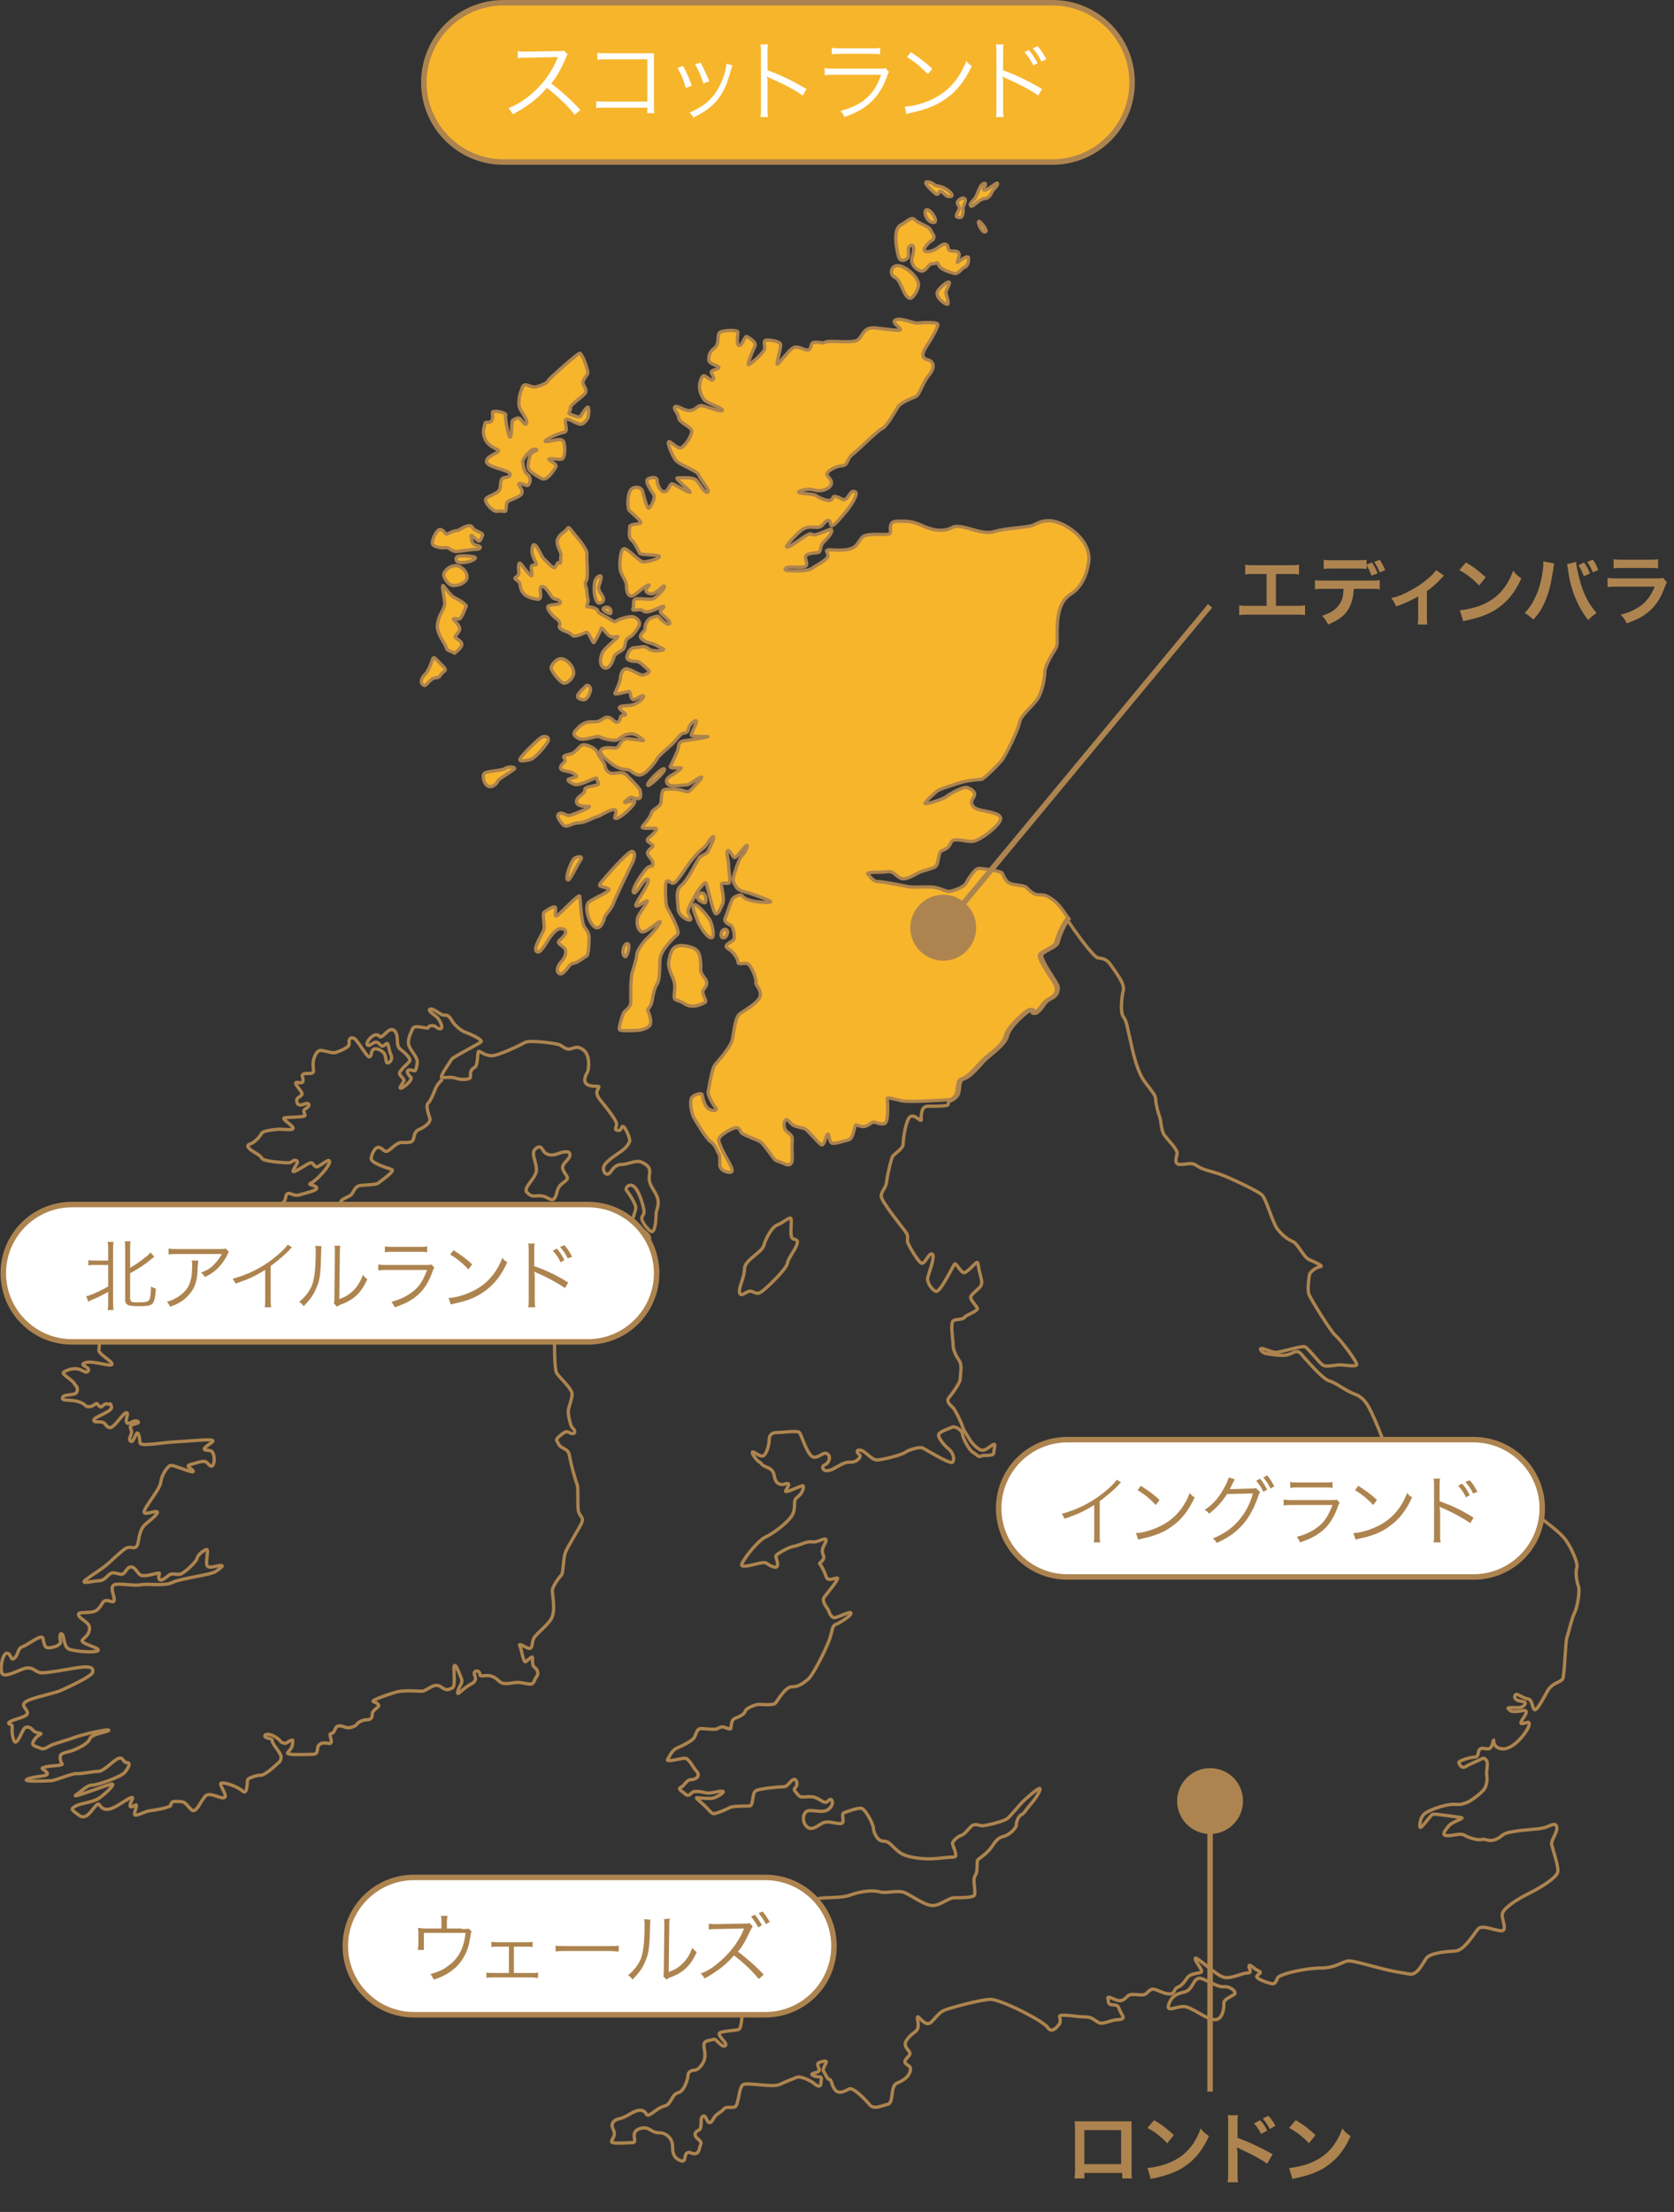 <?xml version="1.0" encoding="utf-8"?>
<!-- Generator: Adobe Illustrator 23.0.3, SVG Export Plug-In . SVG Version: 6.00 Build 0)  -->
<svg version="1.1" id="レイヤー_1" xmlns="http://www.w3.org/2000/svg" xmlns:xlink="http://www.w3.org/1999/xlink" x="0px"
	 y="0px" width="304.9px" height="402.7px" viewBox="0 0 304.9 402.7" style="enable-background:new 0 0 304.9 402.7;"
	 xml:space="preserve">
<rect x="0" y="0" width="304.9" height="402.7" fill="#333333" stroke="none"/>
<style type="text/css">
	.st0{fill:#F7B52C;stroke:#AD844F;stroke-width:0.6;}
	.st1{fill:none;stroke:#AD844F;stroke-width:0.6;}
	.st2{fill:#AD844F;}
	.st3{fill-rule:evenodd;clip-rule:evenodd;fill:#AD844F;}
	.st4{fill-rule:evenodd;clip-rule:evenodd;fill:none;stroke:#AD844F;}
	.st5{fill-rule:evenodd;clip-rule:evenodd;fill:#FFFFFF;}
	.st6{fill-rule:evenodd;clip-rule:evenodd;fill:#F7B52C;}
	.st7{fill:#FFFFFF;}
</style>
<g>
	<path class="st0" d="M105.3,134.4c1,0.6,3.3-0.5,3.8-0.3c0.5,0.3,2.8,1,3.5,0.5c0.8-0.5,1-0.9,2.2-1c1.2-0.1,2.2,1,2.4,1.2
		s-1.9-0.3-3-0.3c-1.1,0-1.3,1.3-1.8,1.6c-0.4,0.3-1.9-0.3-2.8,0.3c-0.8,0.5,0.6,1.7,1.5,2.4c0.9,0.8,2.1,1.3,3,1.3
		c0.9,0,1.3,1,2.4,1c1.1,0,2.9-2.4,3.2-3c0.3-0.6,2.3-2.2,2.9-2.8s1.3-1.7,1.8-1.8c0.6-0.1,0.9-0.2,1-0.8c0.1-0.6,0.7-1.3,1.3-1.5
		c0.6-0.2-0.8,2.3-0.8,2.6c0,0.3,1.9,0.3,2.9,0.3c0.9,0-3.6,0.7-4.4,0.8c-0.8,0.2-0.8,0.8-0.9,1.5c-0.2,0.7-1.2,2.7-1.4,3.1
		c-0.3,0.4,1.3,0.3,1.8,0.3c0.5-0.1-0.1,0.4-1,1s-1.8,0.9-1.4,1.8c0.4,0.8,2.5,0.3,3.4,0.3c0.9,0,1.8-1.1,2.7-1.4
		c0.8-0.3-0.9,1.3-1.5,2c-0.6,0.7-0.7,0.8-1.8,0.4c-1.1-0.3-2.9-0.3-3.4-0.1c-0.5,0.3-0.4,1.5-0.5,2.3s-1.7,1.3-1.8,2
		c-0.1,0.7-1.3,1.9-1.6,2.4c-0.3,0.5,1.8,0.2,2.4,0.3c0.6,0.1-0.6,1.2-1.3,1.8c-0.7,0.6,0.7,1,0.8,1.3c0.1,0.3-0.2,0.3-0.8,1
		s0.7,1.3,0.8,2.2s-0.2,0.3-1,0.9c-0.8,0.7-3,4-2.5,4.5c0.5,0.5,1.9-2.8,2.6-2.4c0.7,0.3-2.2,4.1-2.2,4.7c0,0.6,1.4-0.6,2-0.8
		c0.6-0.2-1.6,2.5-1.7,3.2c-0.1,0.7-0.1,1.9,0.7,2.4c0.8,0.4,2.9-1.8,3.4-1.8c0.4,0-1.7,2.5-2.3,3c-0.6,0.5-1.9,2.3-1.9,2.9
		s-0.4,1.9-0.8,3.2c-0.4,1.3-0.3,4.3-0.3,5.5c0,1.2-1.1,1.4-1.4,2.2c-0.3,0.8-0.8,2.4-0.7,2.8c0.1,0.4,2.3,0.2,3,0.2
		c0.8,0,2.2-0.3,2.6-1c0.4-0.7-0.3-2.4-0.4-2.6c-0.2-0.3,0.6-0.6,0.8-1.9c0.2-1.3,0.4-2.2,0.9-3c0.5-0.8,0.4-2.5,0.5-4.4
		c0.1-1.8,2.6-4,3.2-4.6c0.6-0.6-1.7-4.4-1.9-4.9c-0.3-0.5-0.4-3.8-0.2-4.5c0.3-0.8,0.7,0.1,1.3,0.1c0.6,0,2.1-2.5,2.9-3.6
		c0.8-1.1,1.9-2.3,2.6-2.8c0.7-0.5,1.3-2,1.8-2.1c0.5-0.1-0.8,2.4-1,2.8c-0.3,0.4-1,0.6-1.4,0.9c-0.4,0.3-2.2,4.3-3.4,5.2
		c-1.2,0.9-0.6,2.9-0.6,4.1c0,1.3,1.5,2.2,2.1,2.2c0.6,0-0.2-1-0.3-1.5c-0.1-0.5,1-2.4,1.4-3.1c0.4-0.8,1.5-2.2,1.8-2.2
		c0.3,0,1.3,5.3,1.8,5.6c0.5,0.3,0.9-0.9,1.3-1.7s-0.1-2.7-0.2-3.4c-0.1-0.7,0.8-0.3,1.3-0.4s0-2.3,0-3.3c0-1-0.5-2.3-0.2-2.6
		c0.3-0.3,0.8,0.8,1.2,1.2c0.4,0.3,1.9-2.1,2.3-2.2c0.3-0.1-0.2,1.3-0.8,1.8c-0.6,0.5-1.4,3.2-1.6,3.9c-0.2,0.7,0.1,1.3,0.5,1.9
		c0.4,0.7,1.8,0.9,2.4,1.1c0.5,0.2,2.7,0.9,3.7,1.4c1,0.5-2.6,0.3-3.9-0.2c-1.3-0.4-1-1.1-1.8-0.8c-0.8,0.3-1,0.4-1.3,1.1
		c-0.3,0.7-0.7,2.1-1.1,3c-0.4,0.9,0.8,1.2,1.1,1.4c0.3,0.3,0.9,2.2,0.3,2.7c-0.7,0.5-1.8,1-0.9,1.5c0.9,0.5,1.8,1.8,1.8,2.4
		s0.8,0.2,1.6,0.3c0.8,0.1,1.8,2.8,1.7,3.4c-0.2,0.6,0.8,1,0.8,2.3c0,1.3-3,2.9-3.8,3.5c-0.8,0.7-1,3.1-1.3,4.6
		c-0.3,1.5-2.6,3.9-3.2,4.7c-0.6,0.8-1,4-1.2,4.7c-0.2,0.7,0.8,2.4,1.3,3c0.5,0.6-0.3,0.8-1.2,0.3c-0.9-0.6-1.1-2.2-1.2-2.6
		c-0.1-0.4-1.3-0.1-1.8,0.4c-0.6,0.5-0.2,3,0.3,3.8c0.5,0.8,2.1,3.7,3.1,4.4c1,0.7,1.1,1.8,1.4,2.1c0.3,0.3,0.2,1.5,0.2,2
		c0,0.5,0.3,1.2,1.5,1.4c1.3,0.3,0.6-1,0.1-1.9s-1.8-3.2-1.8-4s2.5-2.2,3.2-2.2s0.7,0.7,1,1c0.3,0.3,2.7,1.2,3.3,1.5
		c0.6,0.3,2.4,3,2.7,3.3c0.3,0.3,0.8,0.3,1.8,0.8c1.1,0.5,1.4-0.2,1.4-0.9c0-0.8-0.1-2.3,0-3.4c0.1-1.1-0.8-1.3-1.2-1.8
		c-0.4-0.5-0.4-1.7,0-1.9c0.4-0.3,0.9,0.7,1.3,0.9c0.3,0.3,1.7,0.5,2.2,0.7c0.5,0.2,2.5,2.7,3,2.9c0.5,0.3,0.8-1.5,1.1-1.9
		c0.3-0.4,0.3,1.4,0.8,1.6c0.5,0.2,2.4-0.4,3.1-0.6c0.8-0.2,1-2.3,1.2-2.6c0.2-0.3,0.4,0.1,1.3,0.2c0.8,0.1,1.5-0.7,1.9-0.8
		c0.4-0.1,1,0.4,2,0.3c1-0.1,0.6-4.3,0.6-4.6c0-0.3,1.3,0.1,2.6,0.4c1.3,0.3,7.6-0.1,8.5-0.2c0.4,0,0.5,0.1,0.5,0.2
		c0.5-0.2,1-0.6,1.3-1.1c0.5-1.1,0-2.6,1.1-2.9c1.1-0.3,2.6-2.1,3.6-3.2s3.9-2.9,4.3-4.6c0.4-1.8,3.7-4.6,4.4-4.8
		c0.7-0.2,0.1,1.3,1.2,0.4c1.1-0.9,1-1.8,2.4-2.4c1.3-0.7,1.3-1.6,1.2-2.3c-0.2-0.7-3.5-5.1-2.9-5.8c0.7-0.7,2.7-1.3,2.9-2.1
		c0.1-0.5,0.8-2.7,2-4.3l0,0c-0.1-0.1-0.2-0.3-0.3-0.4c-1.2-1.8-1.8-2.5-2.8-3.2c-1-0.7-1.4-0.8-2.4-0.8c-1,0-1.7-0.8-2.2-1.3
		c-0.5-0.5-2.3-0.4-3.1-0.8c-0.8-0.3-1.2-1.6-1.4-1.9c-0.3-0.3-3.4-0.8-4.2-0.8c-0.8,0-1.9,1.9-2.3,2.6c-0.3,0.7-1.8,1.3-2.7,1.5
		c-0.8,0.2-0.9,0-2.4-0.5c-1.5-0.5-4.1,0-5.6-0.3c-1.5-0.3-4.5-0.9-5.4-0.9c-0.8,0-1.2-0.7-1.8-1.3c-0.6-0.6,2.4-0.3,3.5-0.5
		c1.2-0.2,1.5,0.8,2.5,1.2c1,0.4,2.7-0.8,3.2-1c0.5-0.3,1.9-0.6,2.9-1c0.9-0.4,0.6-2.8,1.3-3c0.7-0.3,1.3-0.5,1.7-1.5
		c0.4-1,2.5-0.2,3.8-0.2c1.3,0,4.7-2.6,5.2-3.9c0.5-1.3-2.5-1.5-3.9-1.9c-1.3-0.4-1.7-1.2-1-2.2c0.7-1-0.5-1.6-1.1-1.8
		c-0.6-0.3-3,1-3.8,1.6s-3.5,1.4-3.9,1.3c-0.3-0.1,1.8-2,2.2-2.3c0.3-0.3,4-1.5,4.9-1.7c0.8-0.2,2.6-0.4,3.1-0.4
		c0.5,0,3-2.6,3.7-3.4c0.7-0.8,3.1-5.7,3.3-7c0.2-1.3,2.4-2.9,3.3-4.3c0.9-1.4,1.3-3.9,1.3-4.9c0-1,1.3-3.2,1.9-4.1s0.2-1.6,0.4-4.9
		c0.3-3.3,1.3-4.4,2.5-5.2c1.3-0.8,2.8-2.7,3.2-5.9c0.4-3.2-2.7-5.9-5.1-6.9c-2.4-1-3.8-0.3-5,0.3c-1.3,0.5-4.9,0.5-7.2,1.2
		s-6-1.6-7.5-0.8c-1.4,0.8-3.4,0.7-5.5-0.3c-2.1-1-3.3-0.8-4.6-0.8c-1.3,0-1.3,0.9-1.2,1.8c0.1,0.9-1.3,0.5-3.2,0.6
		c-1.9,0.1-1.9,0.3-2.9,1.8c-1,1.4-3.9,1-4.9,1c-1,0-0.6,0.2-0.4,0.9c0.2,0.8-1.8,1.7-2.8,2.4c-0.9,0.7-3.4,0.5-4.3,0.5
		s-0.9-0.4-0.3-0.6c0.7-0.2,2,0.1,3-0.1c1-0.2,0.3-1.1,0.3-1.8c0-0.7,1.6-0.7,2.3-0.8c0.7-0.2,0.2-1.1,1-1.9
		c0.8-0.8,1.5-1.6,1.5-2.1s-0.6-0.1-1.9,0.4c-1.3,0.5-1.4,0.4-1.9,0.2c-0.5-0.3-3.4,2.3-4.3,2.4c-0.8,0.2,2-2.8,2.9-3.3
		c0.9-0.5,1.4-0.3,2.5-0.3c1.1,0,1.1-0.8,1.8-1.2c0.8-0.3,0.5,0.5,0.8,0.9c0.3,0.4,2.3-2.1,2.8-2.7c0.5-0.6,2.4-3.2,1.5-3.5
		c-0.8-0.3-1.1,1-1.6,1.3c-0.5,0.3-0.4,0.2-1.5-0.3c-1.1-0.4-0.7,0.1-1.2,0.5c-0.5,0.4-2.3-0.4-2.8-0.8c-0.5-0.3-2.3-0.3-3-0.5
		s1.4-0.9,2.7-0.5c1.3,0.4,2.6-0.2,3-0.8c0.4-0.7-0.1-1.2-0.6-1.8c-0.5-0.6,1.3-1.7,2.6-1.8c1.3-0.1,0.8-1.2,2-2.1
		c1.2-0.9,4.7-4.5,5.4-4.7c0.7-0.2,2.4-3.2,2.9-4c0.6-0.8,2.5-1.5,3.2-1.8c0.7-0.3,1.3-2.7,2.4-3.9c1-1.2,1.1-2.4-0.2-2.8
		c-1.3-0.3-1-1.3-0.3-2.4c0.7-1,2.3-3.7,2.1-4.1c-0.2-0.4-2.8-0.3-3.5-0.2c-0.8,0.2-3-1-4.1-0.6c-1.1,0.4,0.8,1.4,0.8,1.8
		c0,0.3-1.9,0-4.5-0.3c-2.5-0.3-2.3,1.8-3.5,2.3c-1.3,0.5-5.1-0.1-5.7,0.3c-0.6,0.3-0.5,0-1.7,0c-1.2,0-0.6,0.8-1.2,1.3
		c-0.6,0.5-1.9-0.8-2.9-0.3c-0.9,0.5-2.5,2.8-2.9,3c-0.3,0.3,0.6-2.9,0.6-3.5c0-0.7-1.8-0.9-2.5-0.9c-0.8,0-0.4,0.8-0.4,1.5
		c0,0.7-2.4,2.7-2.9,3c-0.5,0.3,0.8-2.8,1.1-3.4c0.3-0.7-0.9-1.4-1.4-1.7c-0.5-0.3-0.8,1.5-1.4,1.6c-0.7,0.1-0.3-1.9-0.3-2.4
		c0-0.5-2.2-0.4-3.1-0.1c-0.9,0.3-0.1,2.1-1.1,2.9c-1,0.8-1.1,1.3-1.1,2.2c0,0.8,1.6,1,1.8,1.3c0.3,0.3-1,0.5-1.3,0.8
		c-0.3,0.3,0.7,1.1,0.3,1.5c-0.3,0.4-1.3-0.7-1.7-0.7c-0.4,0-0.8,1.2-0.8,2c0,0.8,0.4,1.8,0.9,2.4c0.5,0.6,3.4,1.5,3.3,1.9
		c-0.1,0.4-2.4-0.5-3.5-0.8c-1.1-0.3-1.1,0.6-2.2,0.8c-1.1,0.3-2.3-0.9-2.9-0.7c-0.6,0.3,0.6,1.3,0.6,2c0,0.8,1.8,1.5,2.3,2.2
		c0.4,0.7-1,2.9-1.8,3.3c-0.8,0.3-2-1.3-2.3-1.1c-0.3,0.3,0.6,2.4,1.2,3.3c0.6,0.9,4.1,2,4.3,2.8c0.2,0.8,2.1,2.7,1.6,3.1
		c-0.5,0.4-1.5-1.6-2.1-2.2c-0.6-0.6-2.7-0.4-3.4-0.4s2.5,2.4,2.3,2.6c-0.3,0.2-2.8-1.5-3.3-1.5c-0.5,0-0.6,1.3-1.3,1.4
		c-0.8,0.2-1.4-1.3-1.4-2c0-0.7-1-0.7-1.7-0.3c-0.7,0.4,0.8,2.4,1.1,2.9c0.3,0.6-0.5,2.1-0.9,2.4c-0.4,0.3-1.1-2.9-1.2-3.2
		c-0.1-0.3-0.8-0.9-1.8-0.4c-1,0.5-0.9,3.4-0.7,3.9c0.3,0.4,2.1,1.8,2.2,2.3c0.1,0.4-2,0.2-2,0.8c0,0.7-0.3,1.9,0.3,2.4
		c0.6,0.4,1.3,2,1.5,2.4c0.2,0.4,3.5,0.2,3.6,0.6c0.1,0.4-2.2,1-2.9,1c-0.7,0-2.6-2.2-3.4-2.4c-0.8-0.2-0.9,2.2-0.9,2.9
		c0,0.7,0.1,1.3,0.5,2c0.4,0.8,0.7,1.2,0.7,1.9c0,0.8,0.2,1.8,0.9,1.8s2.4-1.9,3.1-2c0.7-0.1-1.3,0.9,0,1.5c1.3,0.6,2.6-1.6,2.9-1.3
		c0.3,0.3-1.5,2.1-2,2.3c-0.5,0.2-1.8,0-2.9,0s-0.5,1.1-0.8,1.7c-0.3,0.6,0.5,0.3,1.1,0.3c0.6-0.1,0.7,0.4,1.4,0.4
		c0.8,0,2.4-0.9,2.9-1c0.5-0.1,0,0.4-0.4,0.8c-0.4,0.4,1.9,1.7,1.7,2.3c-0.3,0.6-1.7-0.8-2-1.2c-0.3-0.3-1,0.1-1.4,0.2
		c-0.4,0.1-1.1,0.9-1.1,1.7s-0.4,0.7-0.8,1.4c-0.4,0.8,1.3,1.4,1.9,1.5c0.6,0.1,1.6,0.8,2.2,1c0.6,0.3-1.8,0.7-2.7,0
		c-0.8-0.7-1.4-0.2-2.4-0.2c-1,0-1.3,0.9-1.5,1.6c-0.2,0.7,0.8,0.9,1.6,0.9c0.8,0,1.5,0.9,2.2,1.5c0.7,0.6-0.4,0.8-0.8,1
		s-1.8-0.8-2.8-1.1c-1-0.3-1.4,1-1.4,1.6s-0.8,2.4-1,2.8c-0.2,0.4,1.8-0.2,2.4-0.3c0.6-0.2,0.3,0.8,0.7,1.3c0.4,0.5,1.1-0.3,1.8-0.5
		c0.7-0.3,0.2,0.7-0.9,1.3c-1.1,0.7-2.5,0.3-3.1,0.7c-0.6,0.3,1.8,1.5,0.8,1.5c-1,0-0.5,0.8-1.1,1.2c-0.6,0.4-1-0.7-1.8-0.8
		c-0.8-0.2-1.2,0.8-2.4,0.8c-1.3,0-1.8,0-2.8,0.8C104.2,133.5,104.3,133.8,105.3,134.4z"/>
	<path class="st0" d="M110.1,121.6c-1-0.4-0.8-1.8-0.4-2.7c0.3-0.9,3.2-3,2.8-3c-0.3,0-1,0.3-1.6-0.2c-0.6-0.5-1.3-1.6-1.4-1.3
		c-0.1,0.4-1.2,2.7-1.4,2.6c-0.2-0.1-0.9-2-1.3-1.9c-0.3,0.1-2.1,1-2.5,0.6c-0.4-0.4-0.8-0.6-1.4-0.8c-0.6-0.2-1.2-0.6-1-1
		c0.2-0.4,0-0.9-0.6-1.3c-0.6-0.4-2-2-1.4-2.3c0.5-0.3,2.6-0.1,2.1-0.8c-0.5-0.7-1-0.1-1.6-1c-0.6-0.9-1.2-1.9-1.8-1.7
		c-0.6,0.2,0.4,2.3-0.6,2.3c-0.9-0.1-2.5-0.4-3-1.6c-0.5-1.2,0-1.3-0.9-1.9c-0.9-0.6,0.5-0.4,0.4-1.4c-0.1-1.1-0.1-2.1,0.4-1.5
		c0.5,0.6,2,2.7,2,2c0-0.8-0.4-1.6,0.1-1.8c0.4-0.1,0.9,0.1,0.6-0.5c-0.3-0.6-0.7-1.4-0.7-1.9c0-0.5,0-1.5,0.5-1.3
		c0.5,0.2,1.3,2.3,1.7,2.6c0.4,0.3,1.7,1.9,2,1.5c0.3-0.4,0.4-1.1,0.8-0.8c0.4,0.3,0.1-0.9,0.3-1.4c0.1-0.5-1.1-2-0.6-3
		c0.5-1.1,1.3-1.2,1.6-1.7c0.4-0.5,0.3-0.6,1.3,0.7c1.1,1.3,2.5,3,2.4,3.8c-0.1,0.8,0.3,4.3-0.1,4.8c-0.4,0.4-0.1,1.1,0,1.4
		c0.1,0.3,0.1,1.6,0.3,2c0.2,0.4-0.6,1.5,0,1.4c0.6-0.1,1.8,0.4,1.8,0.7c-0.1,0.3,0.6,0.6,1.3,1c0.8,0.4,1.7,1.2,2,0.9
		c0.3-0.3,2.3-1,3.2-0.8c0.8,0.3,1.4,1.1,0.9,1.8c-0.5,0.8-1,1.6-1.8,2c-0.8,0.4-0.5,1.4-0.9,2c-0.4,0.5-1.6,0.8-1.8,1.6
		C111.6,120.4,111,121.9,110.1,121.6z"/>
	<path class="st0" d="M128.4,182.5c-1.2,0.7-2.6,1-3.8,0.2c-1.1-0.8-1.9-0.3-1.8-1.5c0.1-1.2,0.3-2-0.3-3.3
		c-0.6-1.3-0.9-2.3-0.6-3.3c0.3-1,0.3-2.8,2.9-2.4c2.6,0.4,2.6,1.4,2.8,2.9c0.2,1.4-0.4,1.5,0.7,2.9c1.1,1.4-0.3,1.9-0.3,2.6
		C128.1,181.5,128.8,182.3,128.4,182.5z"/>
	<path class="st0" d="M129.7,170.7c-0.8,0.3-2.3-2.1-2.7-3.2c-0.4-1.1-1.1-2.6-0.6-2.8c0.5-0.2,2.1,1.6,2.7,2.5
		C129.7,167.9,130.2,170.5,129.7,170.7z"/>
	<path class="st0" d="M132,170.7c-1,0.4-0.8-1.6,0.1-1.5C132.9,169.3,132.4,170.5,132,170.7z"/>
	<path class="st0" d="M128.5,164.3c-0.1,0.3-2.1-0.6-1.3-1.4C128.1,162,128.8,163.1,128.5,164.3z"/>
	<path class="st0" d="M113.9,174.2c-0.8-0.3-0.4-2.3,0.3-2.4C115,171.7,114.2,174.3,113.9,174.2z"/>
	<path class="st0" d="M102,177.3c-0.9-0.3-0.4-1.6,0.3-2.3c0.6-0.6,1.1-1.9,0.4-2.5c-0.7-0.6-1.3-0.8-0.8-1.3c0.6-0.5,1.7-1.6,0.8-2
		c-0.9-0.4-1.5,0.1-2.5,1.4c-0.9,1.3-1.8,3.2-2.5,2.6c-0.6-0.6,0.9-2.8,1.3-3.8c0.4-0.9-0.4-3,0.2-3.4c0.6-0.4,1.9-1.3,2-0.7
		c0.1,0.6-0.4,1.9,0.4,1.3c0.8-0.6,4-4.1,4-3.4c0.1,0.7,0.3,4.7,0.8,5.5c0.6,0.8,0.9,1.3,0.9,2.1s-0.1,3-0.4,3.2
		c-0.4,0.2-1.8,1.4-2.6,1.4C103.7,175.4,102.8,177.5,102,177.3z"/>
	<path class="st0" d="M108.7,168.9c-1.2-0.1-2.5-3.8-1.4-4.7c1-0.8,4.3-2,3.5-2.4c-0.8-0.4-1.9-0.3-1.5-0.9c0.4-0.6,5.1-6,5.8-5.9
		c0.7,0.1,0.5,1.1,0.2,1.8c-0.3,0.6-3.3,6.8-3.6,7.7c-0.3,0.9-1.5,2.1-1.6,2.5C110,167.6,109.5,169,108.7,168.9z"/>
	<path class="st0" d="M103.5,160.2c-0.8,0,0.6-3.7,1.2-4c0.6-0.3,1.5-0.4,1.1,0.3C105.3,157.1,103.9,160.2,103.5,160.2z"/>
	<path class="st0" d="M118.1,143c-0.9,0,2.6-3.5,2.9-3S118.4,143,118.1,143z"/>
	<path class="st0" d="M112.1,149c-0.5-0.1,0.7-1.6-0.3-1.6c-0.9,0-2.5,1.2-3.1,1.3c-0.6,0.1-2.1,1.1-3.3,1.1c-1.3,0-2.2,1.1-2.9,0.3
		c-0.7-0.8-1.3-1.7-0.6-2c0.7-0.3,1.2,0.6,2.1,0.3c0.9-0.3,4.1-1.6,3.2-1.6c-0.9,0-2.2,0-2.2-0.9s1.6-1.3,1.5-2.1
		c-0.1-0.8,2.9-0.6,2.5-1.3c-0.4-0.6-0.1-1-0.7-0.8c-0.6,0.2-2.8,1.4-3.7,1.1c-0.9-0.4-1.5-0.8-0.9-1c0.6-0.3,2-0.2,0.9-0.9
		c-1-0.7-2.6-0.4-2.5-1.2c0.1-0.8,1.2-0.9,0.7-1.6c-0.5-0.6,0.4-0.6,1.3-0.9s1.4-1.5,2.1-1.6c0.7-0.1,2.3,0.6,2.6,1.4
		c0.3,0.9,1.3,1.7,1.4,2.5c0.1,0.8,0.7,1.3,1.4,1.3c0.7,0,1.8-0.4,2.5,0.3c0.7,0.7,2.5,2.5,2.5,2.8s0.4,1.5-0.4,1.5
		c-0.8,0-1.1-0.4-1.5-0.2c-0.4,0.3-1.3,1-0.8,0.9c0.5-0.1,1.8-0.5,1.7-0.1C115.5,146.7,112.8,149.2,112.1,149z"/>
	<path class="st0" d="M89.8,143.1c-1.5,0.7-2.1-1.8-1.6-2.3c0.6-0.5,3-0.4,3.8-0.9s2-0.2,1.7,0.1c-0.3,0.3-2.8,1.8-3,2.1
		C90.6,142.6,90,143,89.8,143.1z"/>
	<path class="st0" d="M96.5,138.3c-1.2,0.3-2.3,0.4-1.6-0.4c0.6-0.9,3.2-3.4,3.8-3.7c0.6-0.3,1.5,0,1.1,0.8
		C99.4,135.7,97.5,138.1,96.5,138.3z"/>
	<path class="st0" d="M106.3,127.4c-0.4,0-1.6-0.3-0.9-1.1c0.6-0.9,0.8-0.8,1.2-1.3c0.4-0.6,1.2,0.1,0.9,0.9
		C107.3,126.7,106.8,127.4,106.3,127.4z"/>
	<path class="st0" d="M102.5,124.3c-0.9-0.5-2.3-2.4-2.1-2.9c0.2-0.5,1.1-1.8,2.2-1.4c1.1,0.4,1.9,1.6,1.9,2.5
		C104.5,123.4,103.2,124.7,102.5,124.3z"/>
	<path class="st0" d="M77.3,124.8c-0.9-0.3-0.6-1.4,0.1-2c0.6-0.5,1.2-2.2,1.4-2.8c0.2-0.6,0.5-0.1,1.4,0.8c0.9,0.9,1.2,1.1,0.6,1.5
		c-0.6,0.4-0.6,1.1-1.4,1.1C78.4,123.4,77.7,124.9,77.3,124.8z"/>
	<path class="st0" d="M82.8,118.9c-1.2-0.6-1.3-0.3-1.6-1.2c-0.3-0.9-1.8-2.4-1.5-4.2c0.3-1.8,1.4-2.7,1.3-3.8
		c-0.1-1.1-0.7-3.6-0.2-3c0.5,0.6,1.1,1.5,1.8,2c0.8,0.4,2.6,1.4,2.3,1.8c-0.3,0.4-0.8,2.2-1.3,2.2s-1.3-0.3-0.9,0.2
		c0.4,0.4,1.2,1.3,1,1.8c-0.2,0.6-0.9,1.1-0.8,1.3c0.1,0.2,1.3,0.8,1.2,1.3C84.2,117.9,82.8,118.9,82.8,118.9z"/>
	<path class="st0" d="M109.1,109.8c-0.9,0-1.3-4-0.3-4.7c1-0.8,0.7,0.4,0.4,1.2c-0.3,0.8-0.2,1.1,0.4,2
		C110.3,109.3,109.7,109.8,109.1,109.8z"/>
	<path class="st0" d="M111.2,111.7c-0.2,0.1-2.1-0.8-1-1.1C111.3,110.3,111.4,111.5,111.2,111.7z"/>
	<path class="st0" d="M84.9,105.6c0.7-1.1-0.9-2.8-2.1-2.6c-1.2,0.1-2,1.2-2,1.7c0.1,0.5,0.8,1.9,1.8,1.9
		C83.7,106.6,84.6,106.1,84.9,105.6z"/>
	<path class="st0" d="M86.1,102c-0.5,0.3-2.8,0.8-3,0c-0.2-0.8,0.5-0.8,1.6-0.8C85.8,101.3,87.4,101.3,86.1,102z"/>
	<path class="st0" d="M86.9,100c-1,0-3.2,0.4-3.9,0.4c-0.7,0-1.2-0.8-1.9-0.7c-0.7,0.1-2-0.1-2.3-0.6c-0.3-0.5,0.7-2.8,1.4-2.7
		c0.8,0.1,0.8,1,1.3,0.8c0.6-0.3,1.3-0.6,1.7-0.6s0.6-0.3,1.3-0.6c0.8-0.4,1.4-0.4,1.6,0.1c0.1,0.5,2.1,0.9,1.8,1.4
		c-0.3,0.5-0.4,1.3-0.9,0.9c-0.6-0.4-1.3-1.4-1.2-0.7c0.1,0.8,0.1,1.4,1.1,1.6C87.9,99.5,87.4,100,86.9,100z"/>
	<path class="st0" d="M90.5,93.1c-0.7,0.1-2.4-1.7-2-2.3c0.4-0.6,2.5-0.9,2.6-2c0.1-1,0.1-1.4,0.4-1.7c0.4-0.3,1.6-0.1,1.4-0.8
		c-0.2-0.8-4.3-1.2-4.3-2.3c0-1.1,2.8-1.6,2.1-2.1c-0.7-0.4-1.9-0.8-2.4-2.1c-0.5-1.3-0.1-1.9,0-2.6c0.1-0.7,0.9,0.1,1.3-0.7
		c0.4-0.8-0.3-1.6,0.4-1.6c0.7-0.1,2.3,0.3,2.1,0.7c-0.2,0.4,0.6,4.7,0.9,3.9c0.3-0.8,0.1-2.8,0.4-3c0.3-0.1,0.8-0.6,1.3-0.3
		c0.4,0.4,0.9,1.4,1.2,0.9c0.3-0.6-0.8-1.9-1.2-2.7c-0.4-0.8-0.1-2.6,0.2-3.2c0.3-0.6,0.2-1.3,1.1-1.1c0.9,0.3,1.3,0.5,2.1,0.2
		c0.9-0.3,1.6-0.6,1.8-1.1c0.3-0.4,5.3-4.9,5.7-4.9s1.7,3.3,1.4,3.8c-0.3,0.4-1,1.3-0.8,1.8c0.3,0.6,0.8,1.2,0.3,1.8
		c-0.5,0.6-2.8,2.1-2.6,2.6c0.1,0.4-0.6,0.9-0.1,1.1c0.6,0.2,1.8,0.8,2,0.3c0.3-0.5,1.3-2.1,1.4-1.4c0.1,0.7,0,1.8-0.3,2.1
		c-0.3,0.3-0.7,1-1.4,0.8c-0.8-0.2-2.3-1.3-2.5-0.7c-0.2,0.6,0.6,2.1-0.3,2.2c-0.9,0.1-4.3,1.7-3.2,1.7c1.1,0,2.8-0.9,3.2,0.1
		c0.3,1,0.2,3-0.4,3.1c-0.6,0.1-2.7-0.3-2.3,0.1c0.4,0.4,1.6,0.8,1.2,1.4c-0.4,0.6-1.6,2.6-2.6,2c-1-0.6-2.4-1.3-2.4-2.1
		c0-0.8,0.2-2.6,1.1-2.8c0.9-0.3,0.3-0.5-0.2-0.4c-0.5,0.1-2,1.8-1.9,2.3c0.1,0.5,0.1,1.7,0.9,2.3c0.8,0.6,0.4,2-0.1,2
		c-0.5-0.1-1.4-0.6-1.5-0.3c-0.1,0.3,0.9,1.1,0.5,1.8c-0.4,0.7-2.3,1.1-2.6,1.5c-0.3,0.4-0.1,1.6-0.4,1.7
		C91.7,93.1,90.8,93,90.5,93.1z"/>
	<path class="st0" d="M165.8,54.3c-1.2,0-1.6-3.3-2.8-3.8c-1.2-0.5-0.7-2.7,1.2-2c1.8,0.7,3.2,2.5,3.1,3.4
		C167.2,52.9,166.3,54.3,165.8,54.3z"/>
	<path class="st0" d="M172.5,55.4c-1-0.3-2.2-1.6-1.7-2.4c0.5-0.8,1.9-1.9,2.1-1.6c0.2,0.3-0.7,1.5-0.6,2
		C172.4,53.9,173,55.5,172.5,55.4z"/>
	<path class="st0" d="M173.9,49.8c-1.2-0.3-2.6-0.8-2.9-1.5c-0.4-0.8-0.2-0.3-1.1-0.3c-1,0-1.2,1.7-2.3,1.3
		c-1.1-0.4-1.7-1.4-1.5-2.2c0.2-0.8,0.7-2.7-0.2-2.4c-0.9,0.3-0.1,1.8-0.6,2.3c-0.5,0.5-1.5,0.7-1.7-0.5c-0.3-1.1-1-4.7,0.4-5.5
		c1.4-0.8,2-1.6,2.6-1c0.7,0.6,1.6,0.9,2.3,1.3c0.7,0.4,0.8,1.1,1,1.3c0.3,0.3,0.3,1-0.2,1.2c-0.5,0.2-2.1,1.9-1,2
		c1.2,0.1,2.1-0.7,2.7-1.1c0.6-0.4,1.2-0.4,1.3,0.5c0.1,0.9,1.5,0.2,1.9,0.8c0.4,0.6-0.6,2.1-0.1,1.7c0.5-0.4,1.9-1.4,1.9-0.7
		c0,0.7-0.1,1.5-0.8,1.7C175.2,48.8,174.6,49.9,173.9,49.8z"/>
	<path class="st0" d="M170.1,40.5c-1.2,0.1-2-1.9-1.4-2.3C169.3,37.8,171.1,40.4,170.1,40.5z"/>
	<path class="st0" d="M174.9,39.6c-1.1,0-0.7-0.5-0.3-1.3c0.5-0.8-0.6-1.1-0.1-1.7c0.5-0.6,1.1-0.7,1.3-0.3c0.2,0.4-0.5,1.3-0.4,1.8
		C175.5,38.7,175.3,39.6,174.9,39.6z"/>
	<path class="st0" d="M176.8,37.5c-0.4-0.4,0.7-1.1,0.9-1.6c0.3-0.5,0.4-1,0.8-1.8c0.4-0.8,1.1-0.9,1-0.5c-0.1,0.4-0.7,1.1-0.1,1
		c0.7-0.1,2.3-1.6,2.3-1.2c0.1,0.4-0.8,1-1.1,1.7c-0.3,0.7-0.6,1-1.5,1.1C178.2,36.4,177.2,37.8,176.8,37.5z"/>
	<path class="st0" d="M172.8,35.8c-0.6,0-1.3-1.2-1.6-1c-0.3,0.2-0.2,1-1,0.3c-0.8-0.7-2.3-2.1-1.2-2c1.2,0.2,0.8,0.6,2,0.8
		C172.2,34,174.5,35.9,172.8,35.8z"/>
	<path class="st0" d="M179.5,42.2c-0.6,0.3-1.6-1.8-1.2-1.9C178.6,40.3,180,42,179.5,42.2z"/>
</g>
<g>
	<path class="st1" d="M287.5,288.8c-0.3-0.8-0.6-2.4-0.3-3.4c0.3-0.9-1.3-4.3-2.4-5.5c-1-1.2-4.6-4-7.5-5.7c-2.9-1.7-5.9-1.2-8-1.7
		c-2.1-0.5-1.1-0.3-1.6,0.3c-0.5,0.7-4.2-0.2-6.2-0.4c-2-0.3-2.6,0.3-3.5,0.8c-0.9,0.4-1.5,1.7-1.5,2.7c0,1-0.4,2.4-0.9,2.9
		c-0.5,0.6-0.5,0.9-0.8,1.3c-0.3,0.4-0.8-0.1-1.3-0.3c-0.5-0.3-1-0.1-1.5,0.1c-0.5,0.2-2.9-1.8-3.4-2.5c-0.6-0.7-1.2-1-2.4-1
		c-1.3,0,6-7.3,6.9-8.4c0.9-1.1-2-8-3-10.2c-1-2.2-1.7-3.4-3.4-4c-1.8-0.7-3.4-2.1-4.6-2.4c-1.2-0.3-4.5-4.2-5.2-5
		c-0.8-0.8-1.5,0.1-2.6,0.3c-1.1,0.2-3.3-0.2-3.8-0.3c-0.5-0.1-1.2-0.8-0.8-0.9c0.4-0.1,1.6,0.6,2.5,0.7c0.9,0.1,5-1.3,5.5-1
		c0.6,0.3,2.5,2.8,3.2,3.3c0.7,0.5,2.4-0.1,3.5,0c1.2,0.1,2.4,0.3,2.7,0c0.3-0.3-3-4.7-3.9-5.4c-0.8-0.7-4.5-6.6-4.8-7.5
		c-0.3-0.8,0-2.9,0.1-3.5c0.1-0.6,1.3-1.4,2-1.5c0.7-0.1-1.2-0.9-2.1-1.3c-0.9-0.4-2.1-2.9-2.8-3.2c-0.7-0.3-1.8-0.9-2.9-2.3
		c-1-1.3-2-5.5-2.9-6.3s-6.3-3.3-7.8-3.8c-1.5-0.5-2.9-0.7-3.9-1.4c-1.1-0.8-1.7-0.3-3.1-0.3c-1.4,0-0.6-1.4-0.6-2.1
		c0-0.7-1.7-2.4-2.3-3.2c-0.6-0.8-0.6-2.4-0.8-3.1c-0.3-0.8-0.8-2.6-0.8-3.4c0-0.8-0.4-1.1-2.1-3.4c-1.7-2.4-2.4-7.2-2.8-8.6
		c-0.3-1.3-0.4-2.3-1-3.1c-0.6-0.8-0.3-3.6,0-4.8c0.3-1.2-1.4-3.3-2.2-4.5c-0.8-1.2-1.5-1.3-2.4-1.4c-0.8-0.1-4.3-4.9-5.7-7.1l0,0
		c-1.2,1.6-1.9,3.8-2,4.3c-0.2,0.8-2.2,1.4-2.9,2.1c-0.7,0.7,2.7,5.1,2.9,5.8c0.2,0.7,0.2,1.6-1.2,2.3c-1.3,0.7-1.3,1.5-2.4,2.4
		c-1.1,0.9-0.5-0.6-1.2-0.4c-0.7,0.2-3.9,3-4.4,4.8c-0.4,1.8-3.3,3.5-4.3,4.6c-1,1.1-2.5,2.9-3.6,3.2c-1.1,0.3-0.6,1.8-1.1,2.9
		c-0.3,0.5-0.8,0.9-1.3,1.1c0,0.2-0.1,0.5-0.1,0.7c0,0.3-2.1,0.3-3.6,0.3c-1.5-0.1-1.3,2.1-1.3,2.5c-0.1,0.4-1.2-1.1-2-0.6
		c-0.8,0.5-1.3,4-1.3,5c0,0.9-1.8,1.8-2,2.4c-0.2,0.5-0.9,3.2-1,4.4c-0.1,1.2-0.9,1.6-1,2.6c-0.1,1,4.2,6.1,4.6,6.8
		c0.4,0.7,0.1,1.1,0.2,1.6c0.1,0.5,2,3.8,2.6,3.9c0.6,0.1,1.3-2,1.9-1.7c0.6,0.3-0.6,3.4-0.8,4.2c-0.3,0.8,0.7,2.4,1.5,2.6
		c0.8,0.2,3.2-4.9,3.4-5c0.3-0.2,1.2,1.8,1.8,1.6c0.7-0.3,1.7-1.5,2.1-1.8c0.4-0.3,0.3,0.3,0.6,1.6c0.3,1.3,0.7,2.1,0.1,2.8
		c-0.6,0.7-1.7,1.4-1.7,1.9c0,0.5,0.8,1.3,1.2,1.9c0.3,0.6-1.9,1.2-2.3,1.7c-0.3,0.5-1.3,0.3-2,0.6c-0.7,0.3-0.1,3.5-0.1,4.5
		c0,0.9,0.5,1.9,1.1,2.8c0.6,0.8,0.2,2.5,0.2,3.3c0,0.8-1.6,2.9-2.1,3.5c-0.5,0.7,0.3,1.3,0.8,1.8c0.5,0.6,1.5,2.7,1.7,3.4
		c0.2,0.7,1.1,2,1.4,2.5c0.3,0.5,1.3,1.6,2,1.8c0.8,0.2,1.6-0.7,2.2-1c0.6-0.3,0.1,0.8,0.1,1.5c0,0.7-1.8,0.3-2.3,0.6
		c-0.4,0.3-0.8-0.3-1.5-0.7c-0.7-0.4-1.9-2.7-1.9-3.3c0-0.6-1.2-1.5-1.8-1.3c-0.6,0.3-2.3,0.8-2.5,1.3c-0.3,0.4,0.8,1.9,1.8,2.7
		c0.9,0.8,1.1,1.9,0.7,2.4c-0.4,0.5-5-2.4-5.5-2.6s-2.4,0.3-3.1,0.8c-0.7,0.5-4.2,1.4-5.2,1.4s-2.2-1.8-3.1-1.8
		c-0.9,0-0.3,0.7,0,0.9c0.3,0.3-0.5,1.4-1.8,1.3c-1.3-0.1-2.7,1.3-3.8,1.5c-1.1,0.3-1.5-0.7-0.8-1c0.8-0.3,1.2-1.5,0.5-2
		c-0.7-0.5-1.3,0.6-2.4,0.6c-1.2,0-2.3-4.1-2.7-4.5c-0.4-0.4-2.9,0-3.9,0c-1,0-1.6,0.3-1.6,1.3s-0.5,2.6-1,2.9
		c-0.5,0.3-1-0.2-1.8-0.6c-0.8-0.4,0.3,1.3,0.9,1.7c0.7,0.4,0.3,0.5,1.2,0.9c0.9,0.4,1.1,0.5,1.4,1c0.3,0.5,0.2,1.7,1,2.1
		c0.8,0.4,1,0,1.6,0s0,0.7-0.3,1.3c-0.3,0.6,2.5-0.8,3-0.9c0.5-0.2,0.2,1.3-0.8,2c-1,0.8-0.3,1.4-0.8,2.9c-0.4,1.4-3.8,3.9-5,4.4
		c-1.3,0.5-4.1,4-4.4,5c-0.3,0.9,3.1-0.3,3.9-0.3c0.8-0.1,0.8,0.5,2,0.8c1.2,0.3,0.3-1.7,0.3-2s2.4-1.7,3.4-1.8
		c1-0.2,2.2-0.9,3.1-0.8c0.9,0.2,1.9-0.5,2.4-0.5c0.5,0,0.2,0.6-0.2,1.3c-0.3,0.7-0.3,1,0,1.8c0.3,0.8-0.9,1.2-0.7,1.4
		c0.3,0.3,0.9,1.5,1.2,2.4c0.3,0.8,1.2,0.3,1.9,0.2c0.8-0.2-1.8,2.8-2.3,3.5c-0.5,0.8,0.6,1.9,0.8,2.4c0.2,0.5,0.5,1.4,1.2,1.3
		c0.7-0.1,2.9-1.3,2.9-0.8c0,0.5-2.1,1.8-2.9,2.1c-0.6,0.3-0.4,1-1.1,2.9c-0.7,1.8-2.9,6.3-3.9,7.1c-1,0.8-1.7,1.3-2.9,1.3
		c-1.2,0-2.6,2.6-3,3c-0.4,0.4-2.5,0.2-3,0.2c-0.5,0-2.3,0.6-2.5,1.3c-0.3,0.8-1.7,1.1-2.1,1.4c-0.4,0.3-0.4,1.3-0.5,1.7
		c-0.1,0.3-1-0.3-1.5-0.3c-0.5,0-0.4,0.1-0.9,0.3c-0.5,0.3-2.1,0-3,0c-0.9,0-0.9,1.2-1.3,1.7c-0.3,0.5-2,1.4-3,1.8
		c-1,0.4-1.4,1.5-1.8,2.1c-0.4,0.6,2.1-0.1,3-0.2c0.9-0.1,1.6,1.7,2.3,2.4c0.7,0.8-0.1,1.5-1,1.5c-0.9,0-1.3,1.2-1.9,1.4
		c-0.7,0.3,0.4,0.8,0.9,1.3c0.5,0.4,0.9-0.1,1.2-0.4c0.3-0.3,1.8-0.1,2.5,0.1s2-0.3,2.9-0.3c0.9,0-1,1.2-1.8,1.3
		c-0.8,0.1-2.4-0.1-2.8-0.1c-0.3,0,0.9,0.9,1.6,1.6c0.7,0.7,1.1,1.3,1.5,1.3c0.4,0,2.4-0.8,2.9-1.1c0.4-0.3,2.8-0.3,3.6-0.3
		c0.8,0,0.4-2.4,1.2-2.8c0.8-0.4,4.2-0.7,5-0.7s1.2-1.1,1.8-1.3c0.6-0.3,0.9,1,0.4,1.4c-0.5,0.4-0.1,0.7,0.4,1.3
		c0.5,0.7,1.1,0.4,2.1,0.4c1,0,1.3,0.2,2.3,0.8s1.1-0.2,1.5-0.3c0.4-0.1,0.8,0.9-0.3,1.8c-1.1,0.8-2.9,0-3.8,0.3
		c-0.9,0.3-1.1,2-0.1,2.9c1,0.9,2.3-0.6,3.1-0.8c0.8-0.3,2,0.2,3,0.2s-0.1-1.8,0.7-2c0.8-0.3,2.2-0.8,3-0.8c0.8,0,2.3,3,2.3,3.7
		s0.7,2.3,1.8,2.3c1.2,0,1.4,0.9,2.9,2c1.4,1.1,4.7,1.3,6.2,1.2c1.5-0.1,2.7-0.3,3.7-0.3c1,0-0.3-2.1-0.2-2.6c0.2-0.5,1-1.2,1.7-1.4
		c0.7-0.3,1.5-1.6,2-1.8c0.5-0.3,1.3,0.1,1.7,0.1c0.4,0,3.9-0.7,4.7-1.4c0.8-0.8,2.2-2.5,2.6-2.9c0.4-0.4,2.6-2.4,3.1-2.5
		c0.5-0.1-0.5,1.7-1.6,2.9c-1.1,1.3-1.1,1.6-1.7,1.9s-0.9,1.4-0.9,1.9c0,0.5-1.2,1.8-2.5,2.1c-1.3,0.3-1.8,1.9-2.7,2.7
		c-0.8,0.8-1.5,1.2-1.8,1.5c-0.3,0.3,0.1,2.1-0.5,2.9c-0.6,0.8,0.4,3.4-0.3,3.7c-0.7,0.3-2.4,0.3-3.5,0.3s-2.7,1.6-4.2,1.4
		s-3.7-1.9-5-2.4c-1.3-0.4-3.3,0.3-4.5-0.1c-1.2-0.3-3.3-0.1-5.2,0.6c-1.9,0.7-4.7,0.3-6,0.7c-1.3,0.3-0.6,1.8-1.2,2.6
		c-0.6,0.8,0.2,0.8,0.7,1.9c0.5,1.2-2.4,3.5-3.7,3.9c-1.3,0.3-1.7-0.3-1.9-0.7c-0.3-0.3-1.2-0.7-2.1-0.2c-0.9,0.5-0.5,4.3-0.9,5
		c-0.4,0.7,0.3,2.6,0.3,3.4c-0.1,0.8-1.3,1.2-1.9,2c-0.6,0.8-2.4,2.5-2.8,2.7c-0.4,0.2-0.2,3-0.9,3.2c-0.8,0.2-2.1,0.2-3.2,0.5
		c-1.1,0.3,1.1,1.8,0.9,2.3c-0.2,0.4-0.6,0.3-1.4-0.5c-0.8-0.8-0.5-0.5-1.8-0.3c-1.3,0.3-0.6,1.3-0.6,2.7c0,1.4-1.2,2.7-1.9,2.7
		s-1.2,0.4-1.2,1c0,0.6-0.7,2.9-1.8,3.1c-1.2,0.3-1.2,2.1-2.4,2.4c-1.2,0.3-2,1.2-2.8,1.6c-0.8,0.4-0.4-0.7-1.6-0.8
		c-1.2-0.1-2.4,1.2-3.8,1.5c-1.3,0.3-1.7,1-1.2,2c0.5,1-0.1,1.5-0.3,2.1c-0.3,0.6,2.4,0.3,3.5,0.3c1.1,0,0.6-0.5,0.6-1.3
		s0.6-1.3,1.7-1.4c1.1-0.1,1.5,0.9,2.9,0.9s2.4,1.2,2.4,2.4c0,1.3,0.2,2.1,1.3,2.6c1.3,0.6,0.7-0.9,1.3-1.3c0.6-0.4,0.8,0.2,1.5,0.1
		c0.8-0.1,0.7-0.9,1-1.6c0.3-0.7-0.4-0.9-0.8-1.4c-0.4-0.5-0.2-1,0.5-1.3s0.1-2.3,0.7-2.5c0.6-0.3,0.6,0.8,1.1,1.1
		c0.5,0.3,0.8-0.8,1.3-1.3c0.5-0.4,1.2-0.8,1.5-1.2c0.3-0.4,1.1-0.1,1.9-0.3c0.8-0.2,0.7-3.7,1.6-4.1c0.9-0.4,5.3,0.6,6.6,0
		c1.3-0.6,2.4-1,3.1-1.3c0.8-0.3,2.8,0.7,3.4,1.3c0.5,0.4,1,0.4,1-0.1c0-0.6,0.4-1.3-0.3-1.3c-0.7,0-1.5-0.3-1.3-0.5
		c0.1-0.2,1.6-0.3,1.3-0.9c-0.2-0.6-0.5-1,0-1.2c0.5-0.2,1.3-0.4,1.3-0.1c0,0.3-0.8,1.3-0.5,1.7c0.3,0.4,0.7,1.5,1.1,1.5
		s0.3,1,1,1.9c0.8,0.9,1.9,0.1,2.6-0.2c0.7-0.3,2.9,1.9,3.7,2.9c0.8,0.9,2.1,0.2,3.3-0.1c1.2-0.3,0.3-3.4,1.8-3.9
		c1.4-0.6,2.1-1.3,2.3-2.2c0.2-0.8-0.3-0.8-0.8-1.3c-0.5-0.4,0.1-0.9,0.6-1.5c0.5-0.6-0.5-1-0.7-1.8c-0.2-0.8,0.8-1.8,1.8-2.5
		c1-0.8,0.3-2.1,0.4-2.6c0.1-0.5,0.7,0.8,1.7,1.1c1,0.3,1.7-1.9,3.4-2.5c1.8-0.6,6.3-1.8,8.1-1.9c1.8-0.1,9.7,3.9,10.5,5.1
		c0.8,1.2,1.7-0.1,2-0.4c0.3-0.3,0.4-0.8,0.2-1.5c-0.3-0.7,3.2,0,4.5,0c1.3,0,1.4,0.3,2.4,0.9c0.9,0.7,2-0.3,3.7-0.4
		c1.7-0.1,0.7-0.8,0.3-1.8c-0.3-1-0.6-0.8-1.3-0.9c-0.8-0.1-0.7-0.4-0.8-1.1c-0.2-0.7,1,0.1,1.8,0.3c0.8,0.2,1.3-0.3,1.8-0.8
		s1.7-0.2,2.6-0.2s1-0.7,1.7-1c0.7-0.3,2,0.8,3.2,0.8c1.2,0.1,0.8-0.9,1.6-1.2c0.8-0.3,1.3-1.1,1.8-1.8c0.6-0.7,1.8-0.7,2.4-0.9
		c0.6-0.3-0.9-1.7-1-2.5c-0.1-0.8,3.9,3.2,5.3,3.4c1.3,0.3,3.2-0.8,4.2-0.8c1,0,0.2-0.8,0.3-1.3c0.1-0.4,0.8,0.5,1.7,0.9
		c0.9,0.4-0.2,0.6-0.3,1c-0.2,0.4,1.7,1.1,2.5,1.3c0.8,0.3,1-0.3,1.3-1c0.3-0.7,5.1-1.8,7.9-1.8c2.8,0,4-1.3,5.1-1.3
		c1.1,0,6.4,1.6,7.7,1.8c1.3,0.3,1.8,0.3,3.3,0.6c1.4,0.3,2.4-1.9,3.1-2.9c0.8-1,3.7-1.2,5.3-1.3c1.6-0.1,3.4-3.2,4.1-4
		c0.7-0.8,2.5,0.1,4,0.3c1.5,0.3,0.4-1.8,0.4-2.9c0-1.1,2.8-2.9,5.3-4.1c2.5-1.3,4.5-2.7,4.8-3.6c0.3-0.9-1-4.5-1.1-5.2
		c-0.1-0.7,1.3-2.4,0.9-3.2c-0.3-0.8-1.2,0-2.4,0.3c-1.3,0.3-3.7,0.3-5.7,0.7c-2,0.3-1.7,0.9-3,1.4c-1.3,0.5-1.8-0.2-2.5,0
		c-0.7,0.2-2.4-0.3-3.2-0.8c-0.8-0.4-1.8,0.1-3.1,0.1c-1.3,0-0.2-1.2,0.3-1.8c0.5-0.7,3.1-1.4,2.2-1.5c-0.8-0.1-4.6-0.7-5.1-0.6
		c-0.5,0.1-2.4,3.2-2.4,2.2c0-1,0.3-1.9,1-2.4c1.2-0.8,3.8-1.6,5.1-1.6c1.3,0,1.2,0.1,2.1-0.2c0.9-0.2,2.7-1.6,3.4-2.4
		c0.7-0.8,0.7-2.2,0.6-2.7c-0.1-0.5,0.1-1.5,0.1-2.1c0-0.6-0.5-1.2-1-0.9c-0.5,0.3-2.1,0.9-2.9,1.4c-0.8,0.5-1.2-0.4-1.3-0.7
		c-0.1-0.3,2.1-1,2.9-1c0.8,0,0.5-1,0.9-1.4c0.4-0.4,0.8-0.1,1.5-0.1c0.7,0,0.8-0.9,1-1.5c0.2-0.6-0.4,1.4,1.7,1.5
		c2.1,0.1,4.6-3.3,4.8-4.3c0.2-1-0.6-0.3-1.3-0.3s0.8-1.5,0.8-2.1c-0.1-0.6-0.8-0.1-2-0.1s-0.9-0.3-1.3-0.5
		c-0.3-0.3,1.1-0.2,1.8-0.2c0.7,0,1.3-0.4,1.3-0.8c0.1-0.3-0.5-0.3-1.3-0.5c-0.8-0.3-0.7-0.9-0.4-1.1c0.3-0.2,1.3,0.7,2.2,0.8
		c0.8,0.2,0.7,1.3,1.1,1.9c0.4,0.6,1.7-2,2.5-3.4s2.3-1.5,2.7-2.1c0.4-0.6,0.5-6.9,0.8-7.6c0.3-0.8,0.9-3.6,1.4-4.5
		C287.3,292.6,287.8,289.6,287.5,288.8z"/>
	<path class="st1" d="M221.3,367.7c-1.6,0-4.3-2.4-5.7-2.4c-1.4,0-3,1-2.8-0.1c0.3-1.1,0.8-2.1,2.8-2.5c2-0.4,1.6-3.2,3.5-2.4
		c1.9,0.8,2.8,1.5,3.9,1.4c1.1-0.1,2.4,1,1.8,1.4c-0.6,0.4-1.9,0.9-1.9,1.6C223,365.5,222.7,367.7,221.3,367.7z"/>
	<path class="st1" d="M138.5,235.3c-0.8,0.5-1.4-0.4-2.1-0.2c-0.7,0.2-1.5,1.1-1.7,0.2c-0.2-0.9,0.9-2.7,0.9-4.3
		c0-1.6,3.2-3,3.5-4.2c0.3-1.1,1.4-3.4,2.5-3.8c1.1-0.4,2.5-1.8,2.5-1c0.1,0.8-0.3,3.2,0.3,3.5c0.6,0.3,1.1,0.1,0.7,1.2
		c-0.4,1.1-1.5,2.3-1.7,3.3C143.3,231,139.4,234.8,138.5,235.3z"/>
	<path class="st1" d="M119.3,217.1c-0.9-1.5-1.2-2-1-3.3c0.2-1.3-0.4-1.7-1.4-2.2c-1-0.5-2.5,0.4-3.7,0.4c-1.2,0-1.7,1-2.1,1.5
		c-0.4,0.5-1.1,0.3-1.2-0.7c-0.1-0.9,1.5-2,2.8-2.9c1.3-0.8,2-1.8,2-2.3c0-0.5-0.8-2.4-1.2-2.5c-0.4-0.2-0.2,0.8-0.9,0.7
		c-0.8-0.1-0.4-0.4-0.3-1c0.2-0.6-1.6-2.8-2.3-3.7c-0.7-0.9-1.7-1.8-1.1-2.8c0.6-0.9-0.3-0.3-1.6-0.7c-1.3-0.4-0.7-1.8-0.3-2.4
		c0.3-0.7,0.5-3.2-0.8-4.1c-1.3-0.9-1.8-0.1-2.6-0.1c-0.8,0-1.3-0.8-2.1-0.9c-0.8-0.2-5.2-0.8-5.9-0.3c-0.7,0.4-4.8,2.4-6,2.4
		c-1.3,0-2.1-0.8-2.4-0.8c-0.3,0.1-0.1,2.5-0.7,2.9c-0.6,0.3-0.9,0.8-0.8,1.6c0.2,0.8-1.9,0.7-2.7,0.4c-0.8-0.3-1.9-0.1-2.5-0.1
		c-0.6,0,1.5-2.9,1.8-3.4c0.3-0.4,4.8-2.7,5.3-3.1c0.5-0.4-2.3-1.6-2.9-1.8c-0.6-0.2-1.8-1.1-2.4-2.1c-0.6-1-0.9-1-1.5-1
		c-0.6,0-1.7-1.2-2.4-1.1c-0.7,0.1,0.6,1,1.1,1.4c0.5,0.4,1.2,1.8,0.9,2.1c-0.3,0.3-0.8-0.1-1.1-0.3c-0.3-0.3-1.3-0.2-1.3,0.2
		c-0.1,0.3-2.4-0.6-2.8,0.1c-0.3,0.7-0.9,1.8-0.8,2.8c0.1,1,1.6,2.4,1.6,3.2c0,0.8-0.2,1.2-0.3,1.6c-0.1,0.4-0.6-0.1-1.2,0
		c-0.6,0.1-0.2,0.8,0.3,1.3c0.5,0.4-1.1,1.8-1.7,2c-0.6,0.2,0.2-0.8,0.4-1.2c0.3-0.4-0.4-0.8-0.7-1.3c-0.3-0.6,1.6-2,1.8-2.4
		c0.3-0.3-0.5-1.3-1.6-2.1c-1.1-0.8-0.2-2.4-1.1-3.4c-0.9-0.9-1.8,0.8-2.4,1c-0.5,0.3-0.2-0.3-1-0.3c-0.8,0-1.9,1.4-1.6,1.8
		c0.3,0.4,0.7-0.2,1.3-0.4c0.6-0.3,0.9,0.4,1.3,0.6c0.4,0.2,0.5-0.2,0.9-0.4c0.4-0.3,0.4,1.3,0.8,2c0.3,0.8,0,1.3-0.5,1.5
		c-0.5,0.3-0.3-1.3-0.8-1.8c-0.4-0.5-1.3-0.9-1.8-0.7c-0.6,0.3-0.3,1.2-0.8,1.4c-0.4,0.3-2.2-3.2-2.9-3.4c-0.7-0.2-0.9,0.3-0.8,1
		c0.1,0.7-1.6,1.3-2.4,1.6c-0.8,0.3-2.5-0.6-3.1-0.3c-0.6,0.3-0.9,1.3-1,1.7c-0.1,0.4-0.1,1,0,1.9c0.1,0.9-1.5,0.3-1.9,0.7
		c-0.4,0.3,0,0.3,0,1.1c0,0.8-1.1,0.2-1.3,0.4c-0.3,0.3,1,1.4,1.1,2c0.1,0.6-1.3,0.6-0.9,1.6c0.3,1,1.4,0.1,1.9,0.2
		c0.5,0.1,0.3,0.6-0.4,1c-0.7,0.4,0.3,1.2-0.2,1.3c-0.5,0.2-3,0.2-3.6,0.3c-0.6,0.2,1.6,1.4,1.6,1.9c0,0.5-2,0.1-2.8,0.2
		c-0.8,0.1-2.7,0.2-3,0.8c-0.3,0.6-1.2,1.6-2.1,1.9c-0.9,0.3,0,1,1.2,1.7c1.2,0.7,0.6,0.7,1.3,1.1c0.8,0.4,3.8,0.6,4.5,0.6
		c0.7,0,1-0.7,1.5-0.4c0.5,0.3-0.2,0.8-0.6,1.8c-0.4,0.9,2.7-1.4,3.2-1.4c0.5,0,0.4,0.4,0.9,0.7c0.5,0.3,2.3-1.6,2.5-1
		c0.3,0.6-2.2,3.4-3.2,3.9c-1,0.5,0.2,0.3,0.8,0.8c0.6,0.6-1.7,1-2.9,1.4c-1.2,0.4-1.7-0.4-2.3-0.2c-0.6,0.3-0.1,1.3-1.1,1.8
		c-1,0.5-3.4,2.1-3.9,2.5c-0.5,0.4,2.4,0.3,2.8,0.7c0.4,0.3,0,0.5-0.3,0.8c-0.3,0.3,1.1,0.7,1.3,1c0.2,0.3-1.2,0.3-1.8,0.7
		c-0.7,0.4,1,1.9,0.4,2.4c-0.6,0.4-1.5-1.3-1.7-2.1c-0.2-0.8-2.9,0.2-4-0.4c-1.1-0.6-3.6-1.3-5.1-0.8c-1.5,0.5-1.2,2.8-2.2,2.9
		c-1,0.2-2-1.3-2-2.4c0-1.1-0.3-1.6-1.3-2.4c-1-0.8-0.7,0.2-2.2,0.6c-1.5,0.4-4.6-1.1-6-1.1c-1.4,0-2.3-1-3.2-0.7
		c-0.9,0.3,0.6,1.1,1,2c0.4,0.9-1.3,0.4-2.8,0.3c-1.4-0.1-2.4-1.2-3.2-1c-0.8,0.2-1.4,1.5-1.4,2.4s-0.1,1.6,0.6,1.5
		c0.7-0.1,1.3-1.4,1.3-1.4s1.8-0.1,2,0.2c0.3,0.3,0,0.7-0.9,1.3c-0.9,0.6-0.1,0.3,0.3,1.7c0.3,1.3-1.3,1.4-0.8,2.3
		c0.5,0.8,1.5-0.8,2.1-0.8c0.6,0.1-0.9,1.6-1.2,2.1c-0.3,0.5,0.8,1,1.2,2c0.4,1,1.8,1.5,1.2,1.9c-0.6,0.4-1.1-0.3-1.6-0.3
		c-0.5-0.1-0.7,0.8-0.9,1.2c-0.3,0.3-0.8,1.7-0.1,2.2c0.7,0.5,2.8-1.2,4.2-1.3c1.4-0.1,3.1,0.1,3.4,1.3c0.3,1.3-0.4,1.5-1,1.9
		c-0.6,0.4,0.2,0.6,0.3,1c0.2,0.4-5.7,0.6-6.7,1c-1,0.4-1,2.9-1.1,3.5c-0.1,0.7,2.6,2.1,2.4,2.6c-0.3,0.5-3.6-0.8-4.9-0.3
		c-1.3,0.5,0.9,0.7,0.6,1.4c-0.3,0.8-1.1-0.2-2.1-0.3c-1-0.1-1.9,0.3-2.4,0.6c-0.5,0.3,1.3,1.3,1.8,1.9c0.4,0.7,0.9,0.8,0.6,1.7
		c-0.3,0.8-2.3,0.3-2.6,1c-0.3,0.8,1.5,0.3,2.9,0.8c1.4,0.4,1.1,0.9,1.8,0.9c0.8,0,0.9-0.3,1.3-0.5c0.3-0.3,0.5,0.3,0.8,0.5
		c0.3,0.3,0.8-0.7,1.3-0.5c0.5,0.2,0.6-0.4,0.8,0.5c0.3,0.9-3.1,1.8-3.2,2.4c-0.1,0.5,0.6,0.3,1.4,0.4c0.8,0.1,0.6,0.7,1.4,1
		c0.8,0.3,2.5-2.7,3.1-2.7c0.6,0-0.3,1.3,0.1,1.8c0.4,0.5,1.3-0.7,2-0.2c0.7,0.5-1.8,0.3-1.3,1.3c0.5,1-0.5,1.7-0.1,2.2
		c0.4,0.5,0.7-0.4,1.1-1.2c0.4-0.8,0.7,0.9,0.7,1.6c0,0.7,4.3-0.1,6.5-0.2c2.2-0.1,5.9-0.5,6.6-0.3c0.7,0.2-0.8,0.8-1.3,1.4
		c-0.4,0.6,0.7,0.3,1.2,0.6c0.5,0.3,0.7,1.8,0.3,2.5c-0.4,0.7-0.9-0.4-1.4-0.6s-2.2,0.4-2.9,0.6c-0.8,0.2,0.7,0.8,0.7,1.2
		c0,0.4-3.5-1.2-4.1-1.1c-0.6,0.1-1.7,1.8-1.8,3c-0.2,1.3-2.2,3.6-2.9,5c-0.7,1.3,1.2,0.4,2,0.4c0.8,0-0.3,1-1.8,2.2
		c-1.5,1.2-1.2,3.5-1.7,4.1c-0.5,0.6-1,0-1.8,0.3c-0.8,0.3-3.3,2.9-4.2,3.5c-0.9,0.7-2.4,1.6-3.4,2.4c-0.9,0.8,1.5,0.1,2.5,0.1
		c1,0,1.6-1,2.1-1.3c0.5-0.3,0.9-0.1,1.8,0.1c0.9,0.2,1.1-1.2,1.8-1.3c0.8-0.2,1.2,0.9,1.8,1.4c0.7,0.5,2.9-0.3,3.4-0.3
		c0.4-0.1-0.3,0.8,0.2,1.2c0.5,0.3,1.4-0.7,1.8-0.9c0.3-0.3,1.3,0,1.9-0.1c0.7-0.1,3.1-2.4,3.1-2.9c0-0.5,1.2-1.5,1.7-1.6
		c0.5-0.1-0.2,2.2,0.1,2.9c0.3,0.7,1.8,0,2.5,0s-0.1,0.5-0.9,1.1c-0.8,0.6-6.6,1.3-7.9,2s-4.4,0.2-5.6,0.4c-1.3,0.3-3.9-0.3-4.9,0
		c-1,0.3-0.1,1.9-0.1,2.7c0,0.8-0.6,0.2-1.4,0.2c-0.8,0-0.6,0.6-1.6,1.6c-1,1-3.7,0.2-3.5,1c0.2,0.8,2,1.3,2,2.4
		c0,1.2-0.8,1.6-1.3,2.2c-0.5,0.6,2.9,1.3,2.9,1.8c0.1,0.6-4.5,0.3-5.4-0.2c-0.9-0.4-0.8-2.4-1.2-2.7c-0.3-0.3-0.5,0.3-0.3,1.2
		c0.3,0.8-1.3,1.3-2.2,1.3c-0.8,0-0.8-1.1-1-1.8c-0.3-0.7-2.8,1.3-3.7,1.6c-0.9,0.3-0.7,1.3-1.4,2c-0.8,0.8-0.6-0.6-1.3-0.8
		c-0.8-0.3-1.4,2.2-1.1,3.5c0.3,1.3,3.4-0.7,4.5-0.8c1.1-0.2,1.5,0.5,2.4,0.8c0.9,0.3,6.4-0.9,7.9-1c1.5-0.1,1.9,0.2,1.8,0.9
		c-0.1,0.8-4.8,2.9-5.9,3.4c-1.1,0.5-5.3,1.3-6.3,2c-1,0.7,0.2,1.3,0.3,2c0.1,0.8-2.2,1.1-3.1,1.6c-0.9,0.5,0.3,0.5,0.3,0.8
		c0.1,0.3-0.2,1.2,0.3,2.6c0.5,1.4,1.5-1.7,1.9-2.1c0.4-0.4,1-0.4,1.6,0.3c0.6,0.7,1.9,0.4,1.3,0.8c-0.7,0.4-1,0.8-1.3,1.4
		c-0.3,0.7,0.8,0.8,1.4,1.1c0.7,0.3,1.3-0.3,1.8-0.5c0.5-0.3,3.4-1.1,4.4-1.5c1-0.4,6-1.6,6.2-1.3c0.2,0.3-3,0.6-3.4,1.5
		c-0.3,0.9-1.8,1.6-2.7,2s-1.8,0.5-2.4,0.8c-0.6,0.3-0.3,1.4,0,1.8c0.3,0.4-1.9,0.3-3.1,0.6c-1.2,0.3,0,0.4,0.4,1.1
		c0.4,0.7-2.4,0.5-3.6,1.1c-1.3,0.6,3.6,0.3,4.3,0.3s3.9-1.4,4.7-1.3c0.8,0.1,2.8-0.4,3.9-0.4c1.1,0,3-2.3,3.8-2.4
		c0.8-0.2,0.7,0.8,1.4,0.8c0.8,0,0.3,0.9-0.3,1.7c-0.5,0.8-5,2.4-6,2.4c-1,0-1.9,1.1-3,1.8c-1.1,0.8,6-2,6.6-2
		c0.6,0-0.8,1.4-2.1,2.4c-1.3,1-3.4,1-4.5,1.6c-1.1,0.6-0.7,0.7,0.6,1.7c1.3,1,2.3-1,3.1-1.8c0.8-0.8,0.4,0.5,1.8,0.7
		c1.3,0.2,3.6-1.8,4.5-2.1c0.8-0.3,0,0.6-0.1,1.3c-0.1,0.7,0.6,0.2,1,0c0.4-0.2-0.2,1.2-0.2,1.7c0,0.5,1.6-0.3,2.2-0.5
		c0.6-0.2,2.3-0.3,3.5-0.7c1.3-0.4,0.7-0.3,1-0.8c0.3-0.5,0.8-0.3,1.7-0.3s1.2,0.8,2,1.5c0.8,0.7,1.5-1.3,2.4-2.4
		c0.8-1,2.5,0.3,3.4,0.2c0.9-0.1-0.3-1.6-0.5-2.4c-0.3-0.8,2.9,0.2,4,1.2c0.9,0.8,0.8-1.8,0.9-2.1c0.2-0.3,1.6-0.8,2.3-0.8
		c0.7,0.1,2.4-1.4,2.9-1.9c0.6-0.5,0.8-0.6,0.9-1.3c0.1-0.8-1.6-2.4-1.6-3c0-0.6-0.9-0.4-1.3-0.8c-0.3-0.4,0.5-0.8,1.8,0
		c1.3,0.8,0.7,0.8,1.4,1.1c0.8,0.3,0.9-0.3,1.4-0.4s0.4-0.3,0.4,0.4c0,0.8-0.5,1.3-0.9,1.8c-0.4,0.5,2.9,0.3,4.4,0.3
		c1.5,0,0.7-1.1,1.3-1.7c0.6-0.6,1.3-0.3,2-0.3c0.7-0.1-0.4-1.8,0.2-1.8c0.6,0,0.6-0.8,1-1.2c0.4-0.4,1.1-0.1,1.7,0.1
		c0.6,0.2,1.8-0.2,2-0.6c0.3-0.4,1.1-0.8,1.8-0.8c0.8,0,1-0.4,1-1c0-0.6,0.5-0.8,1-1.3c0.5-0.4-0.2-0.8-0.8-1
		c-0.6-0.2,2.9-1.4,4.4-1.8c1.4-0.3,3.7-0.1,4.5-0.1c0.8,0,2.2-1.7,3.4-0.8c1.2,0.9,1.5,0.4,2.1,0.2c0.6-0.3,0.2-3,0.3-3.9
		c0.2-0.8,0.9,1.1,1.3,2.1c0.4,1-0.3,1.2-0.6,2.4c-0.3,1.2,0.8-0.5,2.4-1.3c1.5-0.8,0.4-1.6,0.6-2.1c0.2-0.5,1-0.3,1,0.3
		s0.8,0.1,1.9,0.3c1.2,0.3,1.4,1,2.1,1.3c0.7,0.3,2.2-0.1,2.9-0.1c0.7,0,1.2,0.2,2.1,0.3c0.9,0.1,0.8-0.6,1.3-1.3
		c0.6-0.8,0-1.5-0.4-1.8c-0.4-0.3-0.3-1.3-0.3-1.7c0-0.4-0.7,0.3-1.2,0.7c-0.5,0.4-0.8-2.3-1.1-2.8c-0.3-0.5,0.2-0.3,1.3,0.3
		c1.1,0.5,0.8-0.8,1.2-1.7c0.4-0.8,2.1-2,3.1-3.4c1-1.4,0.3-4.5,0.3-5.3s1.3-2.5,1.7-2.9c0.3-0.4,0.3-3.2,0.7-4.1
		c0.3-0.9,2.8-4.8,3-5.5c0.3-0.8-0.3-1-0.6-1.8c-0.3-0.8,0-4.5-0.3-5.1c-0.3-0.7-1.1-3.6-1.3-4.8c-0.2-1.2-0.4-1.3-1.3-1.8
		c-0.8-0.4-0.8-0.9-1.1-1.3c-0.3-0.3,1.1-1.4,1.6-1.6c0.5-0.2,0.7,0.3,1.3,0.3c0.6,0,0.4-0.7,0-1c-0.4-0.3-0.8-2.3-0.8-3
		c0-0.8,0.7-2.2,0.7-3.2c0-1-2.3-3-2.8-3.8c-0.5-0.8-0.4-6.4-0.4-7.2c0-0.8-1.4-1.6-2.2-1.9c-0.8-0.3-0.3-3.4,0.1-4
		c0.3-0.6,3.3,1,3.8,1.3c0.5,0.3,1.2-0.7,1.6-1c0.4-0.3-1.2-2-1.8-2.6c-0.7-0.6-0.7-1.1-0.4-1.3c0.3-0.2,1.3,1.1,2.2,1.3
		c0.8,0.3,0.1,0.7,0.5,1.3c0.4,0.7,2.4-0.9,3.3-1.5c0.9-0.6,1.9-3.4,1.9-4.1c0-0.7,0.4-1.4,1.5-2.1c1.1-0.7,2.3,0.1,3.4,0.1
		c1.2,0,3.3-2.2,3.4-2.8c0.1-0.6-0.8-1.3-1.7-1.8c-0.9-0.5-1.2-0.3-1.7,0c-0.5,0.3,0.8-2.9,0.9-3.7c0.1-0.8-1.4-2.9-1.7-3.3
		c-0.3-0.3,0.4-1.3,1.2-0.8c0.8,0.4,1.6,2.6,1.9,4c0.3,1.4-0.2,1.2-0.3,1.8c-0.1,0.7,1.1,2.2,1.7,2.5c0.6,0.3,0.9-1.5,0.9-3.4
		C119.9,219.4,120.2,218.6,119.3,217.1z M102.5,212.8c0.3,1,1.2,1.5,0.7,2c-0.5,0.6-1.3,0.7-1.7,2c-0.3,1.3-0.6,1.7-1.1,1.6
		c-0.7-0.2-1-0.7-2.2-0.7c-1.1,0-1.3,0.3-2.2-0.6c-0.9-0.9,1.9-2.7,1.7-4.3c-0.1-1.6-1.1-2.9-0.1-3.7c1-0.8,1.1,0.2,1.6,0.7
		c0.5,0.5,1.4,0.6,2.2,0.3c0.8-0.3,2.4-0.8,2.4,0.1C103.9,211.1,102.2,211.8,102.5,212.8z"/>
	<path class="st1" d="M102.3,233.7c-0.2-0.2-0.4-0.3-0.7-0.4c-0.8-0.3-0.9,2-1.6,2.1c-0.8,0.1-1.3-0.7-1.9-0.6
		c-0.6,0.1-3,1.8-3.6-0.3c-0.6-2.1,1.1-3.7-0.4-4.5c-1.5-0.8-1.4,1.1-2.6-0.6c-1.3-1.6-1.7-2.9-1.7-4.5c0-1.6-3.5-4.6-3.8-4
		c-0.3,0.6-0.8,2.3-1.7,2.6c-0.9,0.3-1.7,1.1-1.6,1.9c0.1,0.8,1.1,2.8,0.4,2.9c-0.8,0.1-2,0.9-2,1.3c0,0.4,0.5,1.3-0.1,1.3
		c-0.6,0-1-0.8-1.2-0.2c-0.2,0.6,0.4,2.1-0.3,1.8c-0.8-0.3-1.4-1.6-2.2-1.4c-0.8,0.1-2.3,1.3-3.8,0.3c-1.4-1.1-1.1-2.3-2.7-2.9
		c-1.6-0.6-2.8-0.1-2.8-1.3c-0.1-1.1,0-1.3-0.7-2.1c-0.7-0.8-1.6-1.1-2-2.1c-0.4-1.1-3.5-3.8-3.2-4.3c0.3-0.6,1.8-0.8,2.1-1.5
		c0.4-0.7,0.7-1.4,1.7-1.4c1-0.1,2.6-0.1,3-0.4c0.4-0.4,3.3-2.3,2.4-2.5c-0.9-0.3-3.8-1.2-3.7-2c0.1-0.8,0.7-2.2,1.5-2
		c0.8,0.3,0.9,1,1.6,0.6c0.7-0.4,1.5-1.5,2.5-1.5c0.9,0,1.7,0.1,2-0.4c0.3-0.5,0.1-1.4,1-1.9c0.9-0.4,2.3-1.2,2.1-2.1
		c-0.3-0.9-0.8-2.3-0.3-2.8c0.5-0.5,0.9-1.6,1.4-2.8c0.2-0.4,0.6-1,1.2-1.5"/>
</g>
<g>
	<path class="st2" d="M232.5,110.3h3.4c1,0,1.3,0,1.8-0.1v1.8c-0.5-0.1-0.9-0.1-1.8-0.1h-8.4c-0.9,0-1.3,0-1.8,0.1v-1.8
		c0.5,0.1,0.8,0.1,1.8,0.1h3.2v-5.8h-2.1c-0.9,0-1.3,0-1.8,0.1v-1.8c0.5,0.1,0.9,0.1,1.8,0.1h6.2c1,0,1.3,0,1.8-0.1v1.8
		c-0.5-0.1-0.9-0.1-1.8-0.1h-2.4V110.3z"/>
	<path class="st2" d="M246.6,107.1c-0.1,1.6-0.4,2.8-1,3.8c-0.7,1.2-1.8,2-3.7,2.8c-0.4-0.7-0.5-1-1.1-1.6c1.7-0.5,2.7-1.3,3.3-2.3
		c0.4-0.6,0.6-1.5,0.6-2.6h-3.4c-1,0-1.3,0-1.8,0.1v-1.7c0.5,0.1,0.8,0.1,1.8,0.1h8.2c1,0,1.3,0,1.8-0.1v1.7
		c-0.5-0.1-0.8-0.1-1.8-0.1H246.6z M249.9,102.4c0.5,0.8,0.7,1.1,1,2l-1.1,0.4c-0.3-0.8-0.5-1.2-0.9-1.9v0.7
		c-0.5-0.1-0.8-0.1-1.8-0.1h-4.2c-1,0-1.3,0-1.8,0.1v-1.7c0.5,0.1,0.8,0.1,1.8,0.1h4.2c1,0,1.3,0,1.8-0.1v0.9L249.9,102.4z
		 M251.3,104.2c-0.3-0.7-0.5-1.1-1-1.9l1-0.4c0.5,0.8,0.7,1.2,1,1.9L251.3,104.2z"/>
	<path class="st2" d="M263,104.8c-0.2,0.2-0.2,0.2-0.5,0.5c-0.7,0.8-1.7,1.7-2.6,2.3v4.8c0,0.6,0,1,0.1,1.3l-1.8,0
		c0.1-0.4,0.1-0.7,0.1-1.3v-3.8c-1.3,0.7-2.3,1.2-4,1.8c-0.3-0.6-0.4-0.9-0.9-1.5c1.3-0.3,2.2-0.7,3.3-1.3c1.6-0.8,2.8-1.7,4-2.8
		c0.5-0.5,0.6-0.7,0.9-1L263,104.8z"/>
	<path class="st2" d="M265.9,111.1c1.2-0.1,2.9-0.5,4.1-1c1.8-0.8,3.1-1.8,4.2-3.4c0.6-0.9,1-1.7,1.4-2.8c0.5,0.7,0.8,0.9,1.5,1.4
		c-1.2,2.6-2.5,4.2-4.4,5.5c-1.4,1-3.2,1.6-5.3,2.1c-0.6,0.1-0.6,0.1-0.9,0.2L265.9,111.1z M267,102.4c1.7,1,2.5,1.7,3.6,2.7
		l-1.2,1.5c-1.1-1.2-2.3-2.1-3.6-2.8L267,102.4z"/>
	<path class="st2" d="M283.1,102.6c-0.1,0.2-0.1,0.3-0.2,1.1c-0.3,1.9-0.6,3.5-1.1,4.8c-0.6,1.7-1.3,3-2.5,4.3
		c-0.7-0.6-0.9-0.8-1.6-1.2c0.8-0.8,1.4-1.7,2-3c0.6-1.3,1.1-3,1.3-4.8c0.1-0.6,0.1-1.1,0.1-1.4c0,0,0-0.1,0-0.2L283.1,102.6z
		 M287.1,102.3c0,0.8,0.3,2,0.6,3.2c0.7,2.6,1.6,4.4,3.1,6.1c-0.7,0.5-1,0.7-1.5,1.3c-1-1.2-1.7-2.5-2.4-4.1
		c-0.6-1.5-1.1-3.3-1.3-5.1c-0.1-0.5-0.1-0.8-0.2-1L287.1,102.3z M288.5,102.4c0.5,0.7,0.7,1,1.1,2l-1.1,0.5c-0.3-0.7-0.6-1.4-1-2
		L288.5,102.4z M290.1,104.2c-0.3-0.8-0.6-1.3-1-1.9l1-0.4c0.5,0.6,0.7,1.1,1,1.9L290.1,104.2z"/>
	<path class="st2" d="M303.6,106c-0.1,0.3-0.2,0.4-0.4,0.9c-0.7,2.1-1.8,3.6-3.2,4.7c-1,0.8-1.9,1.2-3.7,1.9
		c-0.3-0.7-0.5-0.9-1.1-1.6c1.7-0.4,2.8-1,3.9-1.8c1-0.9,1.6-1.7,2.3-3.3h-6.8c-0.9,0-1.3,0-1.8,0.1v-1.7c0.5,0.1,0.8,0.1,1.8,0.1
		h6.7c0.9,0,1.1,0,1.6-0.1L303.6,106z M293.9,101.8c0.5,0.1,0.8,0.1,1.6,0.1h4.9c0.9,0,1.2,0,1.6-0.1v1.7c-0.4-0.1-0.7-0.1-1.6-0.1
		h-4.9c-0.9,0-1.2,0-1.6,0.1V101.8z"/>
</g>
<g>
	<path class="st2" d="M197.5,395.6v1h-1.8c0-0.3,0.1-0.7,0.1-1.2v-8c0-0.5,0-0.8-0.1-1.2c0.3,0,0.6,0,1.2,0h8c0.6,0,0.9,0,1.2,0
		c0,0.4,0,0.6,0,1.2v8c0,0.5,0,0.9,0.1,1.2h-1.8v-1H197.5z M204.2,387.8h-6.7v6.2h6.7V387.8z"/>
	<path class="st2" d="M209,394.7c1.2-0.1,2.9-0.5,4.1-1c1.8-0.8,3.1-1.8,4.2-3.4c0.6-0.9,1-1.7,1.4-2.8c0.5,0.7,0.8,0.9,1.5,1.4
		c-1.2,2.6-2.5,4.2-4.4,5.5c-1.4,1-3.2,1.6-5.3,2.1c-0.6,0.1-0.6,0.1-0.9,0.2L209,394.7z M210.2,386c1.7,1,2.5,1.7,3.6,2.7l-1.2,1.5
		c-1.1-1.2-2.3-2.1-3.6-2.8L210.2,386z"/>
	<path class="st2" d="M223.6,397.1c0.1-0.4,0.1-0.8,0.1-1.6v-9c0-0.7,0-1.1-0.1-1.4h1.9c-0.1,0.4-0.1,0.6-0.1,1.5v2.6
		c1.9,0.7,4.1,1.7,6.4,3l-1,1.7c-1.2-0.8-2.6-1.6-5-2.7c-0.3-0.2-0.4-0.2-0.5-0.2c0,0.4,0.1,0.6,0.1,1v3.7c0,0.7,0,1.1,0.1,1.6
		H223.6z M229.5,386c0.6,0.6,0.9,1,1.3,1.9l-1.1,0.6c-0.4-0.8-0.8-1.4-1.3-1.9L229.5,386z M231.3,387.6c-0.4-0.7-0.8-1.3-1.3-1.9
		l1-0.5c0.6,0.6,0.9,1.1,1.3,1.8L231.3,387.6z"/>
	<path class="st2" d="M234.8,394.7c1.2-0.1,2.9-0.5,4.1-1c1.8-0.8,3.1-1.8,4.2-3.4c0.6-0.9,1-1.7,1.4-2.8c0.5,0.7,0.8,0.9,1.5,1.4
		c-1.2,2.6-2.5,4.2-4.4,5.5c-1.4,1-3.2,1.6-5.3,2.1c-0.6,0.1-0.6,0.1-0.9,0.2L234.8,394.7z M236,386c1.7,1,2.5,1.7,3.6,2.7l-1.2,1.5
		c-1.1-1.2-2.3-2.1-3.6-2.8L236,386z"/>
</g>
<path class="st3" d="M177.8,168.9c0,3.3-2.7,6-6,6c-3.3,0-6-2.7-6-6c0-3.3,2.7-6,6-6C175.1,162.9,177.8,165.6,177.8,168.9z"/>
<path class="st3" d="M226.4,327.9c0,3.3-2.7,6-6,6c-3.3,0-6-2.7-6-6c0-3.3,2.7-6,6-6C223.7,321.9,226.4,324.5,226.4,327.9z"/>
<line class="st4" x1="171.8" y1="168.9" x2="220.4" y2="110.3"/>
<line class="st4" x1="220.4" y1="380.8" x2="220.4" y2="327.9"/>
<g>
	<path class="st5" d="M13.1,244.3c-6.9,0-12.5-5.6-12.5-12.5s5.6-12.5,12.5-12.5h94c6.9,0,12.5,5.6,12.5,12.5s-5.6,12.5-12.5,12.5
		H13.1z"/>
	<path class="st2" d="M107.1,219.8c6.6,0,12,5.4,12,12c0,6.6-5.4,12-12,12h-94c-6.6,0-12-5.4-12-12c0-6.6,5.4-12,12-12H107.1
		 M107.1,218.8h-94c-7.2,0-13,5.8-13,13v0c0,7.2,5.8,13,13,13h94c7.2,0,13-5.8,13-13v0C120.1,224.6,114.3,218.8,107.1,218.8
		L107.1,218.8z"/>
</g>
<g>
	<path class="st2" d="M17.3,230.3c-0.5,0-0.9,0-1.2,0.1v-1c0.3,0.1,0.6,0.1,1.2,0.1h2.4v-1.9c0-0.6,0-1-0.1-1.5h1.1
		c-0.1,0.4-0.1,0.8-0.1,1.5v9.4c0,0.7,0,1.1,0.1,1.5h-1.1c0.1-0.4,0.1-0.8,0.1-1.5v-1.8c-0.9,0.5-1.8,1-3.1,1.5
		c-0.2,0.1-0.4,0.2-0.5,0.3l-0.4-1c0.4-0.1,0.7-0.2,1.2-0.4c1.1-0.5,1.8-0.8,2.8-1.4v-3.9H17.3z M23.8,236.6c0,0.3,0.1,0.4,0.2,0.4
		c0.2,0.1,0.6,0.1,1.3,0.1c1.2,0,1.7-0.1,1.9-0.5c0.2-0.3,0.3-1.3,0.3-2.4c0.3,0.2,0.5,0.3,0.9,0.4c-0.1,1.5-0.3,2.5-0.7,2.8
		c-0.3,0.3-0.9,0.4-2.4,0.4c-2,0-2.5-0.2-2.5-1.2v-9.2c0-0.7,0-1.1-0.1-1.4h1.1c-0.1,0.4-0.1,0.8-0.1,1.4v3.4c1.1-0.6,2-1.3,2.9-2
		c0.4-0.3,0.6-0.5,0.8-0.8l0.7,0.8c-0.2,0.2-0.3,0.2-0.5,0.4c-1.1,0.9-2.2,1.7-3.9,2.6V236.6z"/>
	<path class="st2" d="M36.1,229.6c0,0.3,0,0.3-0.1,1c0,2.3-0.4,3.7-1.4,4.9c-0.9,1.1-1.9,1.8-3.6,2.4c-0.2-0.4-0.3-0.6-0.6-0.9
		c1.1-0.3,1.8-0.7,2.6-1.3c1.5-1.2,2-2.6,2-5.4c0-0.4,0-0.5-0.1-0.8H36.1z M41.7,227.9c-0.1,0.2-0.2,0.2-0.3,0.6
		c-1,1.9-2.3,3.2-4.1,4c-0.2-0.4-0.3-0.5-0.7-0.8c1-0.4,1.6-0.7,2.2-1.3c0.6-0.6,1.2-1.3,1.6-2.1h-8c-0.8,0-1.1,0-1.7,0.1v-1.1
		c0.5,0.1,0.9,0.1,1.7,0.1h7.5c0.9,0,0.9,0,1.2-0.1L41.7,227.9z"/>
	<path class="st2" d="M53.2,227.1c-0.3,0.2-0.3,0.2-0.6,0.6c-0.9,0.9-2.1,1.9-3.3,2.8v6c0,0.8,0,1.1,0.1,1.5h-1.2
		c0.1-0.4,0.1-0.7,0.1-1.5v-5.3c-1.8,1.1-2.8,1.6-5.4,2.5c-0.2-0.4-0.3-0.6-0.5-0.9c2.6-0.7,5.1-1.9,7.3-3.6c1.3-1,2.3-2,2.7-2.6
		L53.2,227.1z"/>
	<path class="st2" d="M58.6,226.9c-0.1,0.3-0.1,0.3-0.1,1.2c-0.1,3.8-0.2,4.8-0.8,6.2c-0.5,1.3-1.1,2.2-2.4,3.5
		c-0.3-0.4-0.4-0.5-0.8-0.8c1.1-0.9,1.9-1.9,2.4-3.2c0.4-1.2,0.6-3.1,0.6-6c0-0.5,0-0.7-0.1-1L58.6,226.9z M62,226.8
		c-0.1,0.3-0.1,0.6-0.1,1.2l-0.1,8.5c1.2-0.4,1.9-0.9,2.6-1.6c0.8-0.8,1.3-1.7,1.7-2.8c0.3,0.4,0.4,0.5,0.8,0.8
		c-0.7,1.6-1.6,2.8-2.8,3.6c-0.6,0.4-1.2,0.7-2,1c-0.3,0.1-0.3,0.1-0.4,0.2c-0.2,0.1-0.2,0.1-0.3,0.2l-0.6-0.6
		c0.1-0.2,0.1-0.4,0.1-1L61,228c0-0.9,0-0.9-0.1-1.2L62,226.8z"/>
	<path class="st2" d="M68.9,230.2c0.5,0.1,0.8,0.1,1.6,0.1h7.2c0.5,0,0.7,0,0.9-0.1l0.5,0.6c-0.1,0.2-0.2,0.3-0.4,0.9
		c-1.2,3.3-3.1,5.1-6.8,6.3c-0.2-0.4-0.3-0.6-0.6-1c1.9-0.5,3.1-1.2,4.2-2.1c1-0.9,1.6-1.9,2.3-3.7h-7.3c-0.7,0-1.1,0-1.6,0.1V230.2
		z M70.1,226.9c0.4,0.1,0.7,0.1,1.5,0.1h4.7c0.8,0,1.1,0,1.5-0.1v1.1c-0.4-0.1-0.7-0.1-1.5-0.1h-4.7c-0.7,0-1.1,0-1.5,0.1V226.9z"/>
	<path class="st2" d="M81.7,236.3c1.1,0,2.8-0.5,4.1-1.1c2.7-1.2,4.6-3.3,5.7-6.2c0.3,0.4,0.5,0.6,0.9,0.8c-1.1,2.4-2.4,4.1-4.3,5.4
		c-1.4,1-2.9,1.6-5.2,2.1c-0.4,0.1-0.5,0.1-0.8,0.2L81.7,236.3z M82.6,227.6c1.5,1,2.4,1.6,3.4,2.6l-0.7,0.9c-1-1.1-2.1-2-3.3-2.7
		L82.6,227.6z"/>
	<path class="st2" d="M96.2,238c0.1-0.4,0.1-0.7,0.1-1.5v-8.7c0-0.7,0-1.1-0.1-1.4h1.2c-0.1,0.4-0.1,0.7-0.1,1.5v2.6
		c2.2,0.8,3.8,1.5,6.2,3l-0.6,1c-1.3-0.9-3.3-2-5.2-2.8c-0.2-0.1-0.3-0.1-0.4-0.2l0,0c0,0.3,0.1,0.5,0.1,0.8v4.2
		c0,0.8,0,1.1,0.1,1.5H96.2z M101.4,227.3c0.7,0.8,0.8,1,1.4,2.1l-0.7,0.4c-0.4-0.9-0.8-1.4-1.4-2.1L101.4,227.3z M102.8,226.7
		c0.7,0.8,0.8,1,1.4,2.1l-0.8,0.3c-0.4-0.9-0.8-1.4-1.4-2.1L102.8,226.7z"/>
</g>
<g>
	<g>
		<path class="st6" d="M91.7,29.5c-8,0-14.5-6.5-14.5-14.5S83.8,0.5,91.7,0.5h100c8,0,14.5,6.5,14.5,14.5s-6.5,14.5-14.5,14.5H91.7z
			"/>
		<path class="st2" d="M191.7,1c7.7,0,14,6.3,14,14c0,7.7-6.3,14-14,14h-100c-7.7,0-14-6.3-14-14c0-7.7,6.3-14,14-14H191.7 M191.7,0
			h-100c-8.3,0-15,6.7-15,15v0c0,8.3,6.7,15,15,15h100c8.3,0,15-6.7,15-15v0C206.7,6.7,200,0,191.7,0L191.7,0z"/>
	</g>
	<g>
		<path class="st7" d="M104.7,20.9c-1.3-1.6-3.1-3.4-5.1-4.9c-1.1,1.3-1.9,2-3.1,2.9c-1.1,0.8-2,1.3-3.1,1.9
			c-0.3-0.5-0.4-0.7-0.8-1.1c1.2-0.5,2-0.9,3.2-1.8c2.6-1.9,4.5-4.4,5.7-7.2c0-0.1,0-0.1,0.1-0.2c0,0,0-0.1,0-0.1
			c-0.1,0-0.2,0-0.4,0l-5.3,0.1c-0.7,0-1.2,0-1.6,0.1l0-1.3c0.4,0.1,0.7,0.1,1.3,0.1c0,0,0.2,0,0.4,0l5.7-0.1c0.6,0,0.8,0,1-0.1
			l0.7,0.7c-0.2,0.2-0.3,0.4-0.4,0.8c-0.9,2-1.6,3.3-2.6,4.5c2.1,1.6,3.5,2.9,5.3,4.8L104.7,20.9z"/>
		<path class="st7" d="M110.3,19.6c-1.3,0-1.3,0-1.7,0.1v-1.3c0.5,0.1,0.8,0.1,1.7,0.1h7.6v-7.7h-7.3c-1,0-1.3,0-1.8,0.1V9.6
			c0.6,0.1,0.8,0.1,1.8,0.1h7.7c0.2,0,0.4,0,0.8,0c0,0.4,0,0.7,0,1.2v8.2c0,0.6,0,1.2,0.1,1.5h-1.3v-1H110.3z"/>
		<path class="st7" d="M124.4,12c0.6,1.1,1,1.9,1.6,3.6l-1.1,0.4c-0.4-1.4-0.8-2.5-1.5-3.6L124.4,12z M133.4,11.9
			c-0.1,0.3-0.1,0.3-0.4,1.3c-0.3,1.1-0.8,2.6-1.4,3.6c-1.1,2-2.8,3.4-5.3,4.6c-0.2-0.4-0.4-0.6-0.7-0.9c2.5-1.1,4-2.3,5.1-4.2
			c0.6-1,1.1-2.2,1.4-3.4c0.1-0.5,0.2-0.9,0.2-1.1v-0.1c0,0,0,0,0-0.1L133.4,11.9z M127.6,11.4c0.8,1.5,1.1,2.2,1.6,3.4l-1.1,0.4
			c-0.3-1.1-0.8-2.3-1.5-3.5L127.6,11.4z"/>
		<path class="st7" d="M138.5,21.3c0.1-0.4,0.1-0.8,0.1-1.7V9.7c0-0.8,0-1.2-0.1-1.6h1.4c-0.1,0.4-0.1,0.8-0.1,1.7v3
			c2.5,0.9,4.3,1.8,7.1,3.4l-0.7,1.2c-1.5-1.1-3.7-2.2-6-3.2c-0.2-0.1-0.4-0.2-0.5-0.3l0,0c0,0.3,0.1,0.5,0.1,0.9v4.8
			c0,0.9,0,1.2,0.1,1.7H138.5z"/>
		<path class="st7" d="M150.2,12.4c0.6,0.1,0.9,0.1,1.9,0.1h8.2c0.6,0,0.8,0,1-0.1l0.6,0.7c-0.1,0.2-0.2,0.3-0.4,1
			c-1.4,3.7-3.6,5.8-7.7,7.2c-0.2-0.5-0.3-0.6-0.7-1.1c2.1-0.6,3.6-1.3,4.8-2.4c1.1-1,1.9-2.2,2.6-4.2h-8.4c-0.8,0-1.3,0-1.9,0.1
			V12.4z M151.6,8.7c0.5,0.1,0.8,0.1,1.7,0.1h5.3c0.9,0,1.2,0,1.7-0.1v1.2c-0.4-0.1-0.8-0.1-1.7-0.1h-5.4c-0.8,0-1.2,0-1.7,0.1V8.7z
			"/>
		<path class="st7" d="M164.8,19.4c1.2,0,3.2-0.5,4.7-1.2c3.1-1.4,5.2-3.7,6.5-7.1c0.4,0.5,0.5,0.6,1,0.9c-1.3,2.8-2.8,4.7-4.9,6.1
			c-1.6,1.1-3.3,1.8-6,2.4c-0.4,0.1-0.6,0.1-1,0.3L164.8,19.4z M165.9,9.5c1.7,1.1,2.7,1.9,3.9,3l-0.8,1c-1.2-1.2-2.4-2.3-3.8-3.1
			L165.9,9.5z"/>
		<path class="st7" d="M181.4,21.3c0.1-0.4,0.1-0.8,0.1-1.7V9.7c0-0.8,0-1.2-0.1-1.6h1.4c-0.1,0.4-0.1,0.8-0.1,1.7v3
			c2.5,0.9,4.3,1.8,7.1,3.4l-0.7,1.2c-1.5-1.1-3.7-2.2-6-3.2c-0.2-0.1-0.4-0.2-0.5-0.3l0,0c0,0.3,0.1,0.5,0.1,0.9v4.8
			c0,0.9,0,1.2,0.1,1.7H181.4z M187.4,9.1c0.8,1,0.9,1.2,1.6,2.4l-0.8,0.4c-0.5-1-0.9-1.6-1.6-2.4L187.4,9.1z M189,8.4
			c0.8,1,0.9,1.2,1.6,2.4l-0.9,0.4c-0.5-1-0.9-1.6-1.6-2.4L189,8.4z"/>
	</g>
</g>
<g>
	<path class="st5" d="M75.4,366.8c-6.9,0-12.5-5.6-12.5-12.5s5.6-12.5,12.5-12.5h64c6.9,0,12.5,5.6,12.5,12.5s-5.6,12.5-12.5,12.5
		H75.4z"/>
	<path class="st2" d="M139.4,342.3c6.6,0,12,5.4,12,12c0,6.6-5.4,12-12,12h-64c-6.6,0-12-5.4-12-12c0-6.6,5.4-12,12-12H139.4
		 M139.4,341.3h-64c-7.2,0-13,5.8-13,13v0c0,7.2,5.8,13,13,13h64c7.2,0,13-5.8,13-13v0C152.4,347.1,146.6,341.3,139.4,341.3
		L139.4,341.3z"/>
</g>
<g>
	<path class="st2" d="M84.1,351.2c0.9,0,0.9,0,1.2-0.1l0.6,0.5c-0.1,0.2-0.1,0.2-0.3,1.4c-0.3,2.1-1.2,3.8-2.5,5.1
		c-1.1,1-2.4,1.8-4.1,2.3c-0.2-0.4-0.3-0.6-0.6-1c1.3-0.4,2.2-0.7,3.1-1.4c2-1.4,3-3.3,3.3-6.1h-7.6v2.1c0,0.4,0,0.8,0,1h-1.1
		c0-0.2,0.1-0.7,0.1-1v-1.9c0-0.4,0-0.8-0.1-1.1c0.4,0,0.8,0.1,1.3,0.1h3v-1.4c0-0.4,0-0.6-0.1-0.9h1.2c0,0.3-0.1,0.5-0.1,0.9v1.4
		H84.1z"/>
	<path class="st2" d="M93.7,359.2h3c0.7,0,0.9,0,1.3-0.1v1c-0.3,0-0.7-0.1-1.3-0.1h-6.8c-0.6,0-0.9,0-1.3,0.1v-1
		c0.4,0.1,0.6,0.1,1.3,0.1h2.8v-4.8h-2c-0.6,0-0.9,0-1.2,0.1v-1c0.4,0.1,0.7,0.1,1.2,0.1h5.1c0.6,0,0.9,0,1.2-0.1v1
		c-0.4-0.1-0.5-0.1-1.2-0.1h-2.2V359.2z"/>
	<path class="st2" d="M101.2,354.2c0.4,0.1,0.8,0.1,1.7,0.1h8.1c1,0,1.3,0,1.7-0.1v1.1c-0.4,0-0.8-0.1-1.7-0.1h-8.1
		c-1,0-1.3,0-1.7,0.1V354.2z"/>
	<path class="st2" d="M118.5,349.5c-0.1,0.3-0.1,0.3-0.1,1.2c-0.1,3.8-0.2,4.8-0.8,6.2c-0.5,1.3-1.1,2.2-2.4,3.5
		c-0.3-0.4-0.4-0.5-0.8-0.8c1.1-0.9,1.9-1.9,2.4-3.2c0.4-1.2,0.6-3.1,0.6-6c0-0.5,0-0.7-0.1-1L118.5,349.5z M122,349.3
		c-0.1,0.3-0.1,0.6-0.1,1.2l-0.1,8.5c1.2-0.4,1.9-0.9,2.6-1.6c0.8-0.8,1.3-1.7,1.7-2.8c0.3,0.4,0.4,0.5,0.8,0.8
		c-0.7,1.6-1.6,2.8-2.8,3.6c-0.6,0.4-1.2,0.7-2,1c-0.3,0.1-0.3,0.1-0.4,0.2c-0.2,0.1-0.2,0.1-0.3,0.2l-0.6-0.6
		c0.1-0.2,0.1-0.4,0.1-1l0.1-8.2c0-0.9,0-0.9-0.1-1.2L122,349.3z"/>
	<path class="st2" d="M138.2,360.3c-1.1-1.4-2.7-2.9-4.5-4.3c-1,1.1-1.7,1.8-2.7,2.5c-1,0.7-1.7,1.2-2.7,1.7
		c-0.2-0.4-0.3-0.6-0.7-0.9c1.1-0.4,1.8-0.8,2.8-1.6c2.2-1.7,4-3.9,5-6.3c0-0.1,0-0.1,0.1-0.2c0,0,0,0,0-0.1c-0.1,0-0.2,0-0.3,0
		l-4.7,0.1c-0.6,0-1,0-1.4,0.1l0-1.1c0.4,0.1,0.6,0.1,1.1,0.1c0,0,0.2,0,0.4,0l5-0.1c0.5,0,0.7,0,0.9-0.1l0.6,0.6
		c-0.1,0.2-0.2,0.3-0.4,0.7c-0.8,1.7-1.4,2.9-2.3,3.9c1.8,1.4,3.1,2.5,4.7,4.2L138.2,360.3z M137.5,348.6c0.6,0.7,0.8,1.1,1.3,1.9
		l-0.7,0.4c-0.4-0.8-0.8-1.3-1.3-2L137.5,348.6z M138.9,348c0.6,0.7,0.8,1.1,1.3,1.9l-0.7,0.4c-0.4-0.8-0.8-1.3-1.3-2L138.9,348z"/>
</g>
<g>
	<path class="st5" d="M194.4,287.1c-6.9,0-12.5-5.6-12.5-12.5s5.6-12.5,12.5-12.5h74c6.9,0,12.5,5.6,12.5,12.5s-5.6,12.5-12.5,12.5
		H194.4z"/>
	<path class="st2" d="M268.4,262.6c6.6,0,12,5.4,12,12c0,6.6-5.4,12-12,12h-74c-6.6,0-12-5.4-12-12c0-6.6,5.4-12,12-12H268.4
		 M268.4,261.6h-74c-7.2,0-13,5.8-13,13v0c0,7.2,5.8,13,13,13h74c7.2,0,13-5.8,13-13v0C281.4,267.4,275.6,261.6,268.4,261.6
		L268.4,261.6z"/>
</g>
<g>
	<path class="st2" d="M204.2,269.9c-0.3,0.2-0.3,0.2-0.6,0.6c-0.9,0.9-2.1,1.9-3.3,2.8v6c0,0.8,0,1.1,0.1,1.5h-1.2
		c0.1-0.4,0.1-0.7,0.1-1.5V274c-1.8,1.1-2.8,1.6-5.4,2.5c-0.2-0.4-0.3-0.6-0.5-0.9c2.6-0.7,5.1-1.9,7.3-3.6c1.3-1,2.3-2,2.7-2.6
		L204.2,269.9z"/>
	<path class="st2" d="M206.9,279.1c1.1,0,2.8-0.5,4.1-1.1c2.7-1.2,4.6-3.3,5.7-6.2c0.3,0.4,0.5,0.6,0.9,0.8
		c-1.1,2.4-2.4,4.1-4.3,5.4c-1.4,1-2.9,1.6-5.2,2.1c-0.4,0.1-0.5,0.1-0.8,0.2L206.9,279.1z M207.8,270.5c1.5,1,2.4,1.6,3.4,2.6
		l-0.7,0.9c-1-1.1-2.1-2-3.3-2.7L207.8,270.5z"/>
	<path class="st2" d="M224.9,269.3c-0.1,0.2-0.1,0.2-0.3,0.6c-0.4,0.8-0.5,1-0.6,1.2c0.1,0,0.3,0,0.5,0l3.5-0.1c0.5,0,0.5,0,0.7-0.1
		l0.8,0.7c-0.1,0.2-0.1,0.2-0.3,0.7c-0.6,1.9-1.6,3.8-2.7,5.1c-1.3,1.5-2.8,2.6-4.9,3.5c-0.2-0.4-0.3-0.5-0.7-0.8
		c2.1-0.9,3.6-1.9,4.9-3.5c1.1-1.3,1.9-2.9,2.4-4.7l-4.7,0.1c-0.9,1.4-2,2.6-3.3,3.6c-0.2-0.4-0.4-0.5-0.8-0.7
		c1.5-1,2.5-2.1,3.5-3.9c0.5-0.9,0.8-1.6,0.9-2L224.9,269.3z M229.5,269.2c0.6,0.7,0.8,1.1,1.3,2l-0.7,0.4c-0.3-0.7-0.7-1.3-1.3-2
		L229.5,269.2z M230.8,268.6c0.6,0.7,0.8,1.1,1.3,2l-0.7,0.4c-0.3-0.7-0.7-1.3-1.3-2L230.8,268.6z"/>
	<path class="st2" d="M233.8,273c0.5,0.1,0.8,0.1,1.6,0.1h7.2c0.5,0,0.7,0,0.9-0.1l0.5,0.6c-0.1,0.2-0.2,0.3-0.4,0.9
		c-1.2,3.3-3.1,5.1-6.8,6.3c-0.2-0.4-0.3-0.6-0.6-1c1.9-0.5,3.1-1.2,4.2-2.1c1-0.9,1.6-1.9,2.3-3.7h-7.3c-0.7,0-1.1,0-1.6,0.1V273z
		 M235,269.8c0.4,0.1,0.7,0.1,1.5,0.1h4.7c0.8,0,1.1,0,1.5-0.1v1.1c-0.4-0.1-0.7-0.1-1.5-0.1h-4.7c-0.7,0-1.1,0-1.5,0.1V269.8z"/>
	<path class="st2" d="M246.5,279.1c1.1,0,2.8-0.5,4.1-1.1c2.7-1.2,4.6-3.3,5.7-6.2c0.3,0.4,0.5,0.6,0.9,0.8
		c-1.1,2.4-2.4,4.1-4.3,5.4c-1.4,1-2.9,1.6-5.2,2.1c-0.4,0.1-0.5,0.1-0.8,0.2L246.5,279.1z M247.4,270.5c1.5,1,2.4,1.6,3.4,2.6
		l-0.7,0.9c-1-1.1-2.1-2-3.3-2.7L247.4,270.5z"/>
	<path class="st2" d="M261.1,280.8c0.1-0.4,0.1-0.7,0.1-1.5v-8.7c0-0.7,0-1.1-0.1-1.4h1.2c-0.1,0.4-0.1,0.7-0.1,1.5v2.6
		c2.2,0.8,3.8,1.5,6.2,3l-0.6,1c-1.3-0.9-3.3-2-5.2-2.8c-0.2-0.1-0.3-0.1-0.4-0.2l0,0c0,0.3,0.1,0.5,0.1,0.8v4.2
		c0,0.8,0,1.1,0.1,1.5H261.1z M266.3,270.1c0.7,0.8,0.8,1,1.4,2.1l-0.7,0.4c-0.4-0.9-0.8-1.4-1.4-2.1L266.3,270.1z M267.7,269.5
		c0.7,0.8,0.8,1,1.4,2.1l-0.8,0.3c-0.4-0.9-0.8-1.4-1.4-2.1L267.7,269.5z"/>
</g>
</svg>
